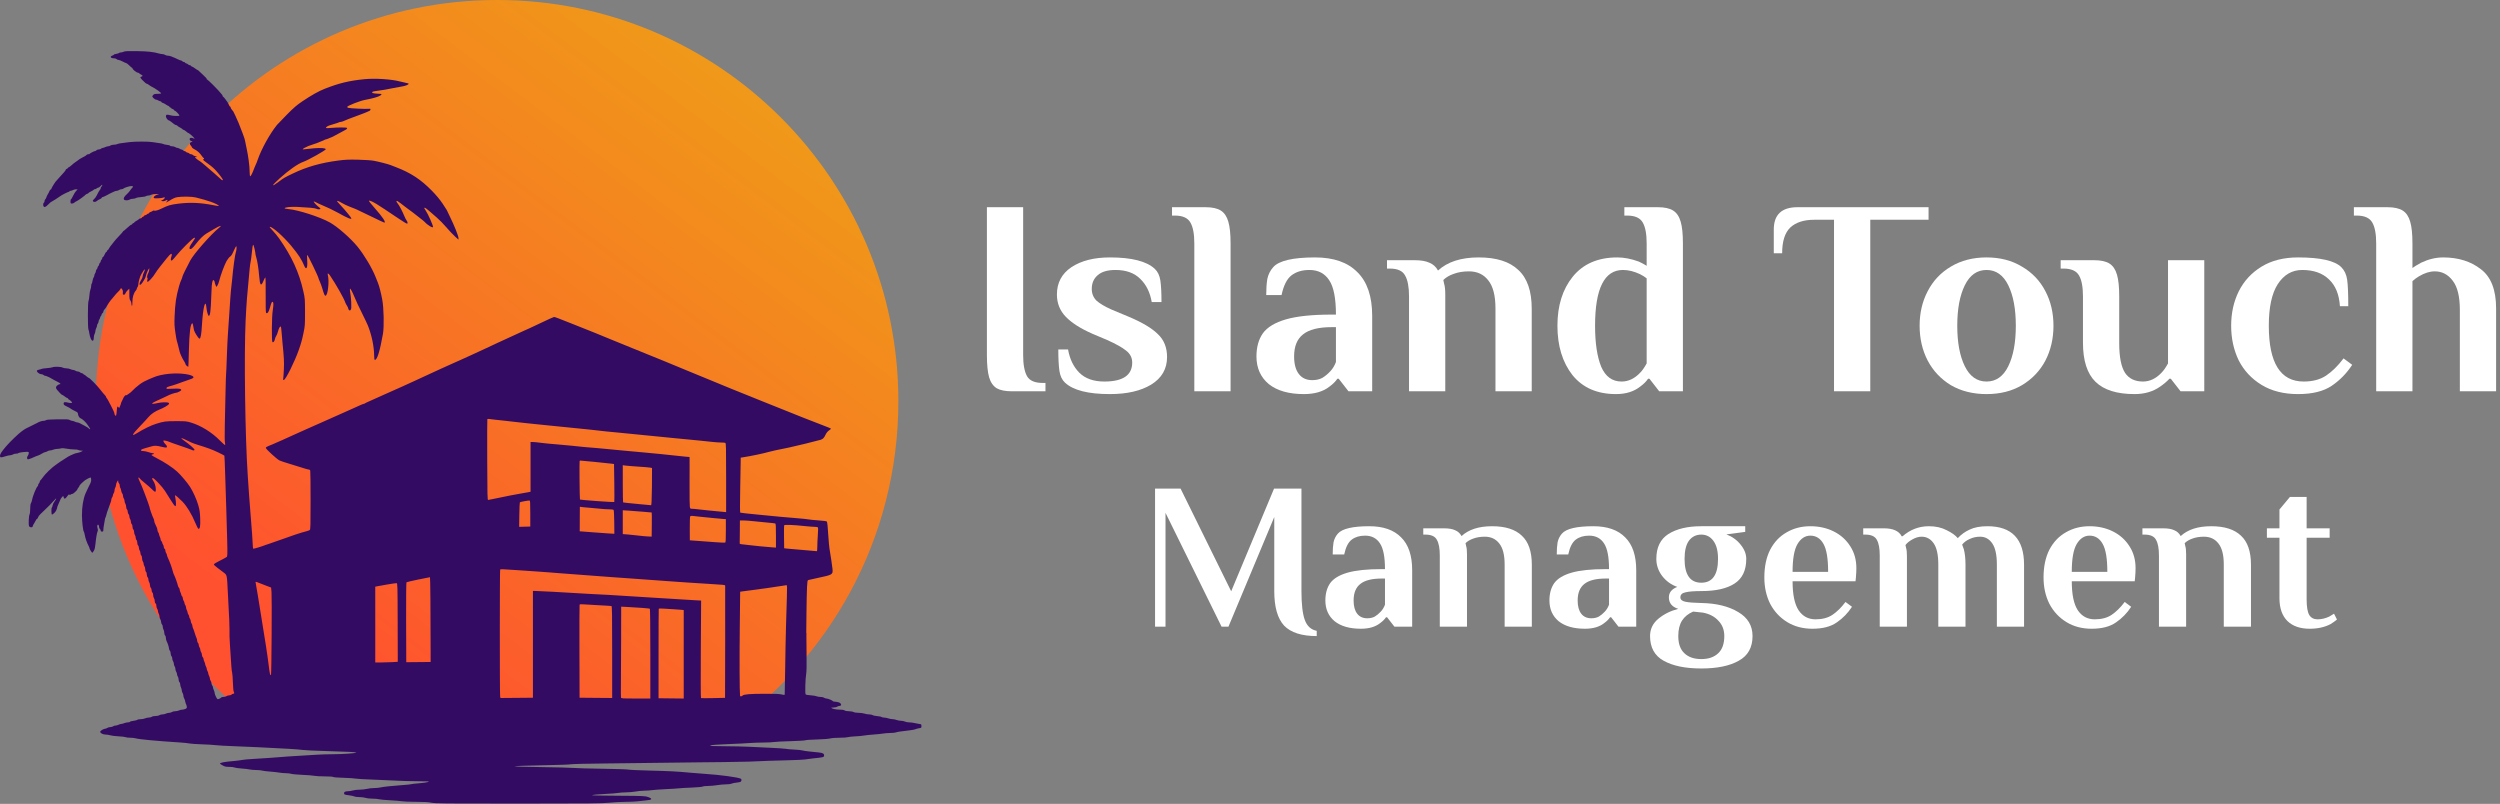 <svg width="283" height="91" viewBox="0 0 283 91" fill="none" xmlns="http://www.w3.org/2000/svg">
<rect x="0" y="0" width="283" height="91" fill="#808080" stroke="none"/>
<g clip-path="url(#clip0_334_1413)">
<path d="M56.276 0C81.36 0 101.695 20.335 101.695 45.42C101.695 60.954 93.897 74.667 82.001 82.856H30.551C18.655 74.667 10.856 60.954 10.856 45.42C10.856 20.335 31.191 4.68235e-06 56.276 0Z" fill="url(#paint0_linear_334_1413)"/>
<path fill-rule="evenodd" clip-rule="evenodd" d="M14.01 5.853C13.911 5.899 13.757 5.938 13.668 5.939C13.579 5.941 13.491 5.968 13.472 5.999C13.453 6.03 13.316 6.073 13.168 6.095C13.021 6.118 12.9 6.157 12.9 6.183C12.9 6.209 12.819 6.259 12.72 6.293C12.39 6.408 12.52 6.602 12.927 6.602C13.036 6.602 13.159 6.643 13.2 6.692C13.241 6.742 13.335 6.782 13.409 6.782C13.482 6.782 13.694 6.863 13.88 6.962C14.066 7.061 14.252 7.143 14.293 7.144C14.335 7.145 14.491 7.266 14.639 7.414C14.787 7.561 14.929 7.682 14.954 7.682C14.979 7.682 14.999 7.708 14.999 7.741C14.999 7.85 15.448 8.219 15.582 8.22C15.654 8.221 15.735 8.256 15.761 8.298C15.788 8.34 15.884 8.407 15.975 8.447C16.169 8.532 16.186 8.619 16.02 8.672C15.796 8.743 15.84 8.815 16.446 9.377C16.509 9.434 16.588 9.482 16.623 9.482C16.659 9.482 16.774 9.547 16.879 9.627C16.984 9.708 17.137 9.803 17.22 9.84C17.552 9.988 18.239 10.478 18.239 10.566C18.239 10.597 18.071 10.622 17.864 10.622C17.475 10.623 17.425 10.64 17.285 10.819C17.211 10.914 17.221 10.946 17.372 11.104C17.465 11.201 17.599 11.281 17.669 11.281C17.739 11.281 17.849 11.321 17.913 11.369C17.977 11.418 18.078 11.458 18.136 11.459C18.195 11.46 18.259 11.502 18.278 11.551C18.297 11.601 18.353 11.641 18.402 11.641C18.452 11.641 18.612 11.722 18.759 11.821C18.905 11.92 19.052 12.001 19.084 12.001C19.117 12.001 19.159 12.042 19.178 12.091C19.197 12.141 19.25 12.181 19.296 12.181C19.342 12.181 19.379 12.208 19.379 12.24C19.379 12.272 19.445 12.315 19.525 12.335C19.605 12.356 19.685 12.41 19.703 12.457C19.721 12.503 19.764 12.541 19.798 12.541C19.886 12.541 20.344 13.025 20.309 13.082C20.259 13.162 19.543 13.135 19.242 13.04C18.892 12.93 18.779 12.966 18.78 13.184C18.781 13.332 18.996 13.621 19.105 13.621C19.155 13.621 19.481 13.852 19.677 14.026C19.76 14.1 19.874 14.161 19.931 14.161C19.987 14.161 20.055 14.195 20.081 14.236C20.108 14.277 20.237 14.365 20.369 14.43C20.501 14.496 20.631 14.584 20.657 14.625C20.684 14.667 20.743 14.701 20.789 14.701C20.834 14.701 20.961 14.782 21.069 14.881C21.177 14.98 21.297 15.061 21.334 15.061C21.412 15.061 22.019 15.61 22.019 15.679C22.019 15.704 21.967 15.697 21.903 15.663C21.84 15.629 21.718 15.601 21.633 15.601C21.406 15.601 21.415 15.877 21.644 15.97L21.809 16.038L21.66 16.077C21.468 16.127 21.436 16.295 21.585 16.461C21.649 16.532 21.717 16.634 21.735 16.688C21.754 16.741 21.888 16.843 22.033 16.913C22.333 17.058 22.629 17.328 22.846 17.655C22.928 17.779 23.019 17.88 23.047 17.88C23.076 17.88 23.099 17.922 23.099 17.974C23.099 18.025 23.072 18.051 23.039 18.03C22.907 17.948 22.99 18.122 23.131 18.223C23.741 18.655 24.106 18.952 24.366 19.226C24.669 19.545 25.097 20.089 25.205 20.291C25.296 20.461 25.126 20.428 24.955 20.243C24.875 20.157 24.566 19.881 24.269 19.63C23.972 19.378 23.511 18.98 23.243 18.743C22.976 18.507 22.692 18.279 22.613 18.237C22.404 18.126 22.079 17.859 22.079 17.798C22.079 17.77 22.133 17.761 22.199 17.778C22.265 17.795 22.306 17.787 22.289 17.759C22.272 17.732 22.179 17.692 22.083 17.671C21.986 17.65 21.875 17.594 21.836 17.547C21.797 17.499 21.704 17.46 21.629 17.46C21.555 17.46 21.46 17.42 21.419 17.37C21.378 17.321 21.297 17.28 21.239 17.28C21.181 17.28 21.101 17.24 21.059 17.191C21.018 17.141 20.934 17.101 20.872 17.101C20.81 17.101 20.759 17.074 20.759 17.042C20.759 17.009 20.685 16.965 20.594 16.943C20.504 16.921 20.376 16.866 20.311 16.822C20.246 16.777 20.138 16.74 20.071 16.739C20.004 16.738 19.897 16.697 19.833 16.649C19.769 16.6 19.616 16.561 19.493 16.561C19.37 16.561 19.259 16.53 19.247 16.493C19.234 16.456 19.077 16.412 18.897 16.395C18.717 16.379 18.535 16.338 18.494 16.305C18.452 16.272 18.222 16.222 17.984 16.194C17.745 16.166 17.415 16.117 17.25 16.085C16.869 16.012 15.29 16.01 14.7 16.082C13.592 16.216 13.395 16.248 13.275 16.312C13.205 16.35 13.029 16.381 12.885 16.381C12.741 16.381 12.57 16.42 12.506 16.469C12.442 16.517 12.322 16.558 12.24 16.559C12.157 16.56 12.012 16.602 11.918 16.651C11.823 16.7 11.697 16.741 11.637 16.741C11.577 16.741 11.488 16.781 11.438 16.831C11.389 16.88 11.269 16.921 11.171 16.921C11.074 16.921 10.961 16.961 10.92 17.011C10.879 17.06 10.809 17.101 10.764 17.101C10.664 17.101 10.177 17.348 10.15 17.413C10.139 17.439 10.066 17.46 9.988 17.46C9.91 17.46 9.824 17.495 9.798 17.537C9.771 17.579 9.682 17.646 9.6 17.685C9.317 17.822 8.919 18.056 8.885 18.107C8.865 18.134 8.742 18.222 8.61 18.302C8.478 18.382 8.263 18.549 8.133 18.673C8.003 18.798 7.848 18.915 7.788 18.934C7.728 18.953 7.68 18.992 7.68 19.02C7.68 19.049 7.626 19.089 7.56 19.11C7.494 19.131 7.44 19.183 7.44 19.226C7.44 19.293 7.259 19.506 6.51 20.321C6.411 20.428 6.302 20.551 6.268 20.593C6.143 20.748 5.82 21.303 5.82 21.363C5.82 21.396 5.78 21.439 5.732 21.457C5.684 21.476 5.626 21.549 5.603 21.62C5.581 21.692 5.5 21.849 5.423 21.97C5.347 22.091 5.267 22.258 5.246 22.342C5.225 22.426 5.17 22.526 5.124 22.565C5.078 22.603 5.04 22.696 5.04 22.772C5.04 22.848 5.015 22.919 4.984 22.93C4.882 22.966 4.852 23.246 4.937 23.362C5.04 23.504 5.185 23.437 5.517 23.095C5.643 22.966 5.765 22.86 5.788 22.86C5.83 22.86 6.692 22.314 6.815 22.209C6.945 22.098 7.685 21.72 7.771 21.72C7.82 21.72 7.86 21.693 7.86 21.66C7.86 21.627 7.915 21.6 7.983 21.6C8.05 21.6 8.187 21.558 8.287 21.506C8.386 21.455 8.54 21.421 8.629 21.431L8.79 21.45L8.626 21.606C8.536 21.691 8.378 21.941 8.275 22.161C8.172 22.38 8.064 22.56 8.034 22.56C8.004 22.56 7.98 22.668 7.98 22.8C7.98 23.024 7.991 23.04 8.152 23.04C8.247 23.04 8.36 22.998 8.403 22.946C8.445 22.895 8.573 22.814 8.686 22.767C8.858 22.695 9.623 22.139 9.72 22.014C9.736 21.993 9.81 21.957 9.885 21.934C9.959 21.911 10.02 21.871 10.02 21.846C10.02 21.821 10.155 21.737 10.32 21.66C10.485 21.583 10.62 21.497 10.62 21.47C10.62 21.442 10.672 21.42 10.735 21.42C10.799 21.42 10.892 21.379 10.941 21.33C10.991 21.28 11.075 21.24 11.129 21.24C11.182 21.24 11.306 21.153 11.403 21.047C11.524 20.914 11.58 20.883 11.58 20.949C11.58 21.002 11.539 21.079 11.49 21.12C11.44 21.161 11.4 21.24 11.4 21.295C11.4 21.351 11.37 21.426 11.333 21.463C11.25 21.546 11.149 21.72 10.953 22.119C10.87 22.289 10.729 22.481 10.641 22.546C10.534 22.623 10.493 22.695 10.518 22.761C10.561 22.873 10.802 22.893 10.903 22.793C10.977 22.718 11.181 22.596 11.385 22.504C11.459 22.47 11.52 22.415 11.52 22.381C11.52 22.347 11.548 22.32 11.583 22.32C11.618 22.32 11.759 22.265 11.898 22.199C12.137 22.084 12.223 22.038 12.465 21.899C12.522 21.866 12.61 21.824 12.66 21.806C12.709 21.788 12.826 21.735 12.919 21.687C13.013 21.639 13.149 21.6 13.223 21.6C13.296 21.6 13.409 21.56 13.473 21.512C13.537 21.463 13.658 21.423 13.743 21.422C13.827 21.421 13.926 21.389 13.963 21.352C14.065 21.25 14.643 21.064 14.864 21.062C15.086 21.06 15.111 21.127 14.946 21.283C14.884 21.342 14.783 21.472 14.722 21.573C14.66 21.674 14.492 21.862 14.348 21.991C14.049 22.26 13.942 22.473 14.046 22.597C14.136 22.706 14.526 22.703 14.673 22.592C14.737 22.543 14.898 22.503 15.031 22.502C15.164 22.501 15.326 22.463 15.391 22.418C15.456 22.373 15.72 22.323 15.978 22.307C16.235 22.291 16.477 22.246 16.515 22.209C16.552 22.171 16.666 22.14 16.767 22.139C16.867 22.139 17.027 22.099 17.121 22.049C17.228 21.994 17.444 21.962 17.691 21.966C18.071 21.971 18.079 21.974 17.852 22.027C17.464 22.118 17.228 22.43 17.535 22.447C17.836 22.464 18.334 22.424 18.471 22.372C18.551 22.341 18.627 22.327 18.639 22.34C18.698 22.398 18.573 22.558 18.403 22.64L18.215 22.731L18.37 22.77C18.466 22.794 18.597 22.773 18.71 22.715C18.936 22.598 18.959 22.597 18.959 22.708C18.959 22.757 18.789 22.883 18.789 22.883C18.789 22.883 18.743 22.989 19.091 22.771C19.581 22.465 19.802 22.363 20.076 22.318C20.629 22.228 21.75 22.247 22.165 22.353C23.043 22.579 23.283 22.648 23.835 22.835C24.364 23.014 24.825 23.254 24.762 23.317C24.748 23.331 24.47 23.289 24.143 23.225C22.683 22.939 21.485 22.889 20.159 23.06C19.256 23.177 19.054 23.237 18.233 23.633C17.522 23.976 17.39 23.82 17.39 23.82C17.39 23.82 17.094 24 17.037 24C16.979 24 16.917 24.04 16.898 24.09C16.879 24.139 16.825 24.18 16.779 24.18C16.732 24.18 16.661 24.22 16.619 24.269C16.578 24.319 16.497 24.359 16.439 24.359C16.38 24.359 16.317 24.4 16.298 24.449C16.279 24.499 16.225 24.539 16.178 24.539C16.131 24.539 16.077 24.58 16.058 24.629C16.039 24.679 15.97 24.719 15.904 24.719C15.839 24.719 15.764 24.753 15.738 24.795C15.711 24.837 15.585 24.924 15.458 24.99C15.331 25.056 15.213 25.143 15.197 25.184C15.18 25.226 15.132 25.259 15.089 25.259C15.047 25.259 14.997 25.3 14.978 25.349C14.959 25.399 14.907 25.439 14.862 25.439C14.818 25.439 14.608 25.601 14.395 25.799C14.183 25.997 13.989 26.159 13.965 26.159C13.94 26.159 13.92 26.181 13.92 26.209C13.92 26.236 13.734 26.45 13.506 26.684C13.279 26.918 13.016 27.213 12.922 27.339C12.827 27.466 12.736 27.582 12.718 27.599C12.624 27.688 12.314 28.124 12.281 28.214C12.261 28.272 12.216 28.319 12.181 28.319C12.148 28.319 12.12 28.359 12.12 28.409C12.12 28.458 12.094 28.499 12.063 28.499C12.009 28.499 11.897 28.672 11.764 28.964C11.73 29.038 11.675 29.099 11.641 29.099C11.607 29.099 11.58 29.149 11.58 29.211C11.58 29.273 11.539 29.358 11.49 29.399C11.44 29.44 11.4 29.521 11.4 29.579C11.4 29.637 11.359 29.718 11.31 29.759C11.26 29.8 11.22 29.881 11.22 29.939C11.22 29.997 11.179 30.078 11.13 30.119C11.08 30.16 11.04 30.241 11.04 30.299C11.04 30.357 10.999 30.438 10.95 30.479C10.9 30.52 10.86 30.612 10.86 30.684C10.86 30.757 10.82 30.868 10.772 30.932C10.723 30.996 10.683 31.103 10.682 31.17C10.681 31.237 10.642 31.346 10.595 31.412C10.549 31.479 10.492 31.66 10.468 31.816C10.445 31.972 10.402 32.115 10.373 32.133C10.344 32.151 10.32 32.261 10.32 32.378C10.32 32.495 10.282 32.675 10.235 32.779C10.189 32.883 10.136 33.191 10.117 33.464C10.099 33.736 10.054 34.015 10.017 34.083C9.93 34.245 9.925 37.141 10.011 37.302C10.045 37.365 10.091 37.563 10.113 37.742C10.134 37.921 10.206 38.182 10.271 38.322C10.455 38.715 10.617 38.643 10.622 38.167C10.623 38.047 10.662 37.88 10.71 37.797C10.757 37.715 10.796 37.576 10.798 37.489C10.799 37.403 10.84 37.254 10.889 37.159C10.939 37.065 10.98 36.934 10.981 36.868C10.982 36.802 11.023 36.695 11.072 36.631C11.12 36.567 11.161 36.459 11.162 36.391C11.163 36.323 11.203 36.215 11.252 36.151C11.3 36.087 11.34 35.986 11.34 35.926C11.34 35.867 11.364 35.818 11.395 35.818C11.425 35.818 11.467 35.739 11.489 35.643C11.51 35.547 11.566 35.453 11.613 35.435C11.661 35.416 11.7 35.346 11.7 35.277C11.7 35.208 11.761 35.093 11.836 35.02C11.912 34.947 12.006 34.82 12.046 34.738C12.172 34.478 12.542 33.947 12.693 33.808C12.729 33.775 12.851 33.627 12.964 33.48C13.077 33.332 13.27 33.121 13.392 33.01C13.514 32.9 13.631 32.756 13.652 32.691C13.687 32.581 13.696 32.583 13.81 32.728C13.899 32.84 13.926 32.948 13.909 33.12C13.889 33.334 13.9 33.358 14.022 33.358C14.114 33.358 14.169 33.313 14.193 33.215C14.213 33.137 14.321 32.983 14.434 32.874L14.639 32.675L14.641 33.271C14.642 33.771 14.661 33.892 14.76 34.018C14.828 34.105 14.877 34.263 14.878 34.393C14.879 34.517 14.906 34.618 14.938 34.618C14.972 34.618 14.994 34.419 14.99 34.152C14.984 33.66 15.133 33.17 15.369 32.904C15.43 32.836 15.48 32.742 15.482 32.694C15.482 32.647 15.523 32.556 15.571 32.492C15.62 32.428 15.659 32.292 15.659 32.191C15.659 31.918 15.87 31.208 16.004 31.026C16.068 30.94 16.167 30.78 16.223 30.672C16.279 30.563 16.35 30.491 16.381 30.51C16.414 30.53 16.374 30.673 16.289 30.839C16.207 31 16.145 31.195 16.151 31.27C16.157 31.346 16.093 31.516 16.009 31.648C15.826 31.937 15.758 32.135 15.812 32.222C15.838 32.264 15.893 32.249 15.971 32.178C16.119 32.044 16.5 31.403 16.5 31.288C16.5 31.155 16.73 30.574 16.833 30.445C16.921 30.336 16.924 30.344 16.889 30.569C16.868 30.701 16.817 30.863 16.775 30.928C16.671 31.093 16.611 31.426 16.682 31.449C16.718 31.461 16.719 31.54 16.684 31.663C16.646 31.796 16.649 31.87 16.695 31.898C16.783 31.953 17.337 31.351 17.569 30.948C17.671 30.773 17.93 30.413 18.146 30.149C18.361 29.885 18.688 29.475 18.872 29.239C19.335 28.644 19.558 28.57 19.395 29.067C19.297 29.364 19.326 29.536 19.464 29.483C19.513 29.464 19.746 29.207 19.981 28.912C20.449 28.326 21.778 26.995 21.963 26.926C22.142 26.86 22.105 26.971 21.812 27.382C21.503 27.815 21.389 28.073 21.471 28.155C21.586 28.27 21.79 28.117 22.143 27.654C22.588 27.069 23.041 26.623 23.399 26.416C23.548 26.33 23.936 26.101 24.262 25.907C24.92 25.515 25.217 25.454 24.783 25.8C23.894 26.508 21.946 28.722 21.539 29.487C21.271 29.989 21.181 30.164 20.914 30.708C20.763 31.015 20.639 31.303 20.639 31.348C20.639 31.392 20.602 31.505 20.556 31.599C20.468 31.779 20.362 32.072 20.278 32.368C19.932 33.595 19.823 34.331 19.763 35.848C19.731 36.66 19.745 36.941 19.855 37.672C19.926 38.148 20 38.562 20.019 38.592C20.037 38.623 20.088 38.8 20.131 38.987C20.322 39.808 20.363 39.947 20.52 40.295C20.611 40.497 20.756 40.767 20.842 40.894C20.929 41.021 20.999 41.169 20.999 41.224C20.999 41.305 21.23 41.517 21.318 41.517C21.33 41.517 21.358 40.727 21.38 39.762C21.428 37.633 21.558 36.598 21.778 36.598C21.808 36.598 21.848 36.726 21.868 36.883C21.888 37.039 21.93 37.262 21.962 37.378C22.038 37.655 22.48 38.337 22.584 38.337C22.714 38.337 22.799 37.864 22.861 36.788C22.977 34.785 23.268 33.688 23.373 34.861C23.41 35.269 23.555 35.758 23.64 35.758C23.785 35.758 23.864 35.148 23.909 33.688C23.946 32.482 23.984 32.025 24.066 31.811C24.112 31.691 24.137 31.678 24.21 31.739C24.259 31.78 24.299 31.86 24.299 31.918C24.299 31.976 24.342 32.127 24.395 32.253L24.491 32.482L24.603 32.335C24.664 32.254 24.755 32.026 24.803 31.828C24.97 31.154 25.419 29.946 25.654 29.541C25.784 29.319 25.963 29.095 26.053 29.043C26.168 28.977 26.283 28.795 26.443 28.425C26.567 28.138 26.699 27.89 26.736 27.875C26.813 27.845 26.785 28.313 26.695 28.559C26.599 28.82 26.376 30.47 26.277 31.648C26.244 32.044 26.202 32.422 26.186 32.488C26.15 32.625 26.004 34.588 25.92 36.058C25.889 36.602 25.835 37.385 25.801 37.797C25.767 38.21 25.712 39.381 25.678 40.399C25.645 41.418 25.608 42.268 25.596 42.289C25.584 42.31 25.553 43.258 25.529 44.396C25.504 45.535 25.467 47.236 25.447 48.176C25.425 49.162 25.433 49.981 25.465 50.11C25.495 50.234 25.502 50.353 25.48 50.375C25.457 50.398 25.201 50.175 24.91 49.881C23.976 48.935 22.779 48.19 21.629 47.838C21.118 47.681 21.027 47.673 19.919 47.674C18.727 47.675 18.569 47.696 17.669 47.975C17.07 48.161 16.295 48.541 15.431 49.074C14.818 49.452 14.963 49.169 15.864 48.235C16.23 47.855 16.655 47.394 16.809 47.21C17.093 46.872 17.569 46.547 18.059 46.358C18.476 46.197 19.033 45.878 19.105 45.76C19.154 45.678 19.148 45.639 19.079 45.596C18.945 45.51 18.259 45.526 17.849 45.625C17.448 45.722 17.219 45.739 17.22 45.672C17.22 45.615 17.689 45.375 18.359 45.087C18.64 44.967 18.927 44.831 18.998 44.785C19.152 44.686 19.816 44.457 19.95 44.457C20.081 44.457 20.519 44.226 20.519 44.157C20.519 44.006 20.244 43.962 19.549 44.002C18.924 44.039 18.839 44.033 18.839 43.949C18.839 43.842 18.942 43.795 19.499 43.642C19.714 43.584 20.186 43.421 20.549 43.282C20.912 43.142 21.365 42.982 21.554 42.927C22.174 42.745 21.95 42.498 21.029 42.351C19.875 42.165 18.26 42.327 17.369 42.718C17.303 42.747 17.053 42.852 16.813 42.952C16.094 43.25 15.562 43.635 14.799 44.409C14.579 44.596 14.31 44.746 14.31 44.746H14.19L14.1 44.837L13.98 45.016C13.98 45.016 13.909 45.196 13.8 45.401C13.734 45.524 13.68 45.659 13.68 45.701C13.68 45.743 13.655 45.825 13.624 45.882C13.593 45.939 13.552 46.038 13.532 46.101C13.497 46.213 13.495 46.213 13.413 46.101C13.294 45.938 13.253 46.013 13.221 46.446C13.177 47.033 13.151 47.12 13.047 47.034C12.999 46.994 12.96 46.908 12.96 46.843C12.96 46.778 12.921 46.653 12.874 46.566C12.827 46.478 12.774 46.366 12.755 46.316C12.736 46.267 12.696 46.186 12.666 46.136C12.637 46.087 12.512 45.846 12.389 45.6C12.267 45.355 12.129 45.117 12.083 45.072C12.037 45.026 12 44.96 12 44.926C12 44.869 11.948 44.803 11.636 44.462C11.585 44.406 11.441 44.226 11.318 44.063C11.022 43.674 10.141 42.777 10.054 42.777C10.017 42.777 9.898 42.696 9.789 42.597C9.681 42.498 9.57 42.417 9.543 42.417C9.516 42.417 9.461 42.376 9.42 42.327C9.379 42.278 9.298 42.237 9.24 42.237C9.182 42.237 9.101 42.196 9.06 42.147C9.019 42.097 8.912 42.057 8.824 42.057C8.735 42.057 8.61 42.017 8.546 41.969C8.482 41.92 8.362 41.88 8.28 41.879C8.197 41.877 8.052 41.836 7.958 41.786C7.863 41.737 7.661 41.696 7.508 41.695C7.355 41.694 7.162 41.654 7.08 41.607C6.905 41.507 6.11 41.486 5.941 41.576C5.88 41.609 5.592 41.653 5.3 41.674C5.009 41.696 4.743 41.733 4.71 41.757C4.677 41.781 4.551 41.819 4.431 41.841C4.31 41.862 4.197 41.917 4.18 41.962C4.13 42.093 4.451 42.357 4.661 42.357C4.762 42.357 4.879 42.398 4.92 42.447C4.961 42.496 5.042 42.537 5.1 42.537C5.219 42.537 5.643 42.726 5.91 42.899C6.009 42.963 6.13 43.031 6.18 43.05C6.229 43.07 6.31 43.11 6.36 43.139C6.409 43.169 6.538 43.238 6.645 43.292C6.858 43.4 6.9 43.497 6.734 43.497C6.676 43.497 6.557 43.563 6.469 43.644C6.248 43.849 6.292 43.981 6.727 44.426C6.759 44.46 6.831 44.534 6.886 44.591C6.941 44.649 7.01 44.697 7.039 44.697C7.069 44.697 7.195 44.778 7.32 44.877C7.445 44.975 7.578 45.056 7.615 45.056C7.653 45.056 7.699 45.097 7.718 45.146C7.737 45.196 7.78 45.236 7.814 45.236C7.869 45.236 8.16 45.511 8.16 45.563C8.16 45.633 7.95 45.638 7.7 45.574C7.322 45.477 7.2 45.507 7.2 45.693C7.2 45.816 7.264 45.872 7.57 46.016C7.773 46.112 7.955 46.213 7.975 46.239C8.005 46.28 8.168 46.371 8.704 46.645C8.768 46.678 8.82 46.753 8.82 46.812C8.82 47.038 8.986 47.32 9.142 47.358C9.296 47.398 9.786 47.864 9.919 48.1C9.958 48.169 10.052 48.309 10.129 48.41C10.279 48.611 10.212 48.666 10.037 48.486C9.978 48.425 9.808 48.316 9.66 48.242C9.511 48.169 9.282 48.044 9.15 47.965C9.018 47.886 8.842 47.819 8.76 47.817C8.677 47.814 8.542 47.773 8.46 47.726C8.377 47.679 8.248 47.639 8.173 47.638C8.097 47.637 7.971 47.593 7.891 47.542C7.769 47.462 7.558 47.45 6.516 47.467C5.634 47.481 5.264 47.507 5.211 47.561C5.17 47.602 5.044 47.636 4.932 47.636C4.745 47.636 4.423 47.744 4.2 47.882C4.15 47.912 4.069 47.952 4.02 47.971C3.934 48.004 3.227 48.354 2.891 48.53C2.802 48.577 2.716 48.631 2.7 48.652C2.683 48.672 2.589 48.74 2.49 48.802C2.177 49.001 1.077 50.058 0.646 50.576C0.156 51.164 0 51.409 0 51.592C0 51.816 0.074 51.824 0.6 51.655C0.807 51.589 1.06 51.535 1.163 51.534C1.266 51.532 1.402 51.492 1.466 51.444C1.53 51.395 1.684 51.356 1.808 51.356C1.932 51.356 2.047 51.332 2.065 51.303C2.104 51.241 2.56 51.165 2.97 51.154C3.269 51.145 3.27 51.146 3.25 51.326C3.24 51.425 3.192 51.548 3.145 51.6C3.037 51.72 3.035 51.949 3.141 51.991C3.186 52.007 3.382 51.951 3.576 51.865C3.771 51.779 3.984 51.685 4.05 51.656C4.116 51.627 4.236 51.584 4.317 51.562C4.397 51.539 4.589 51.442 4.743 51.348C4.897 51.253 5.074 51.175 5.137 51.174C5.199 51.173 5.302 51.132 5.366 51.084C5.43 51.035 5.555 50.995 5.644 50.995C5.733 50.995 5.902 50.955 6.021 50.905C6.139 50.856 6.338 50.816 6.463 50.816C6.588 50.816 6.779 50.79 6.888 50.759C7.025 50.72 7.223 50.728 7.538 50.789C7.787 50.837 8.172 50.876 8.393 50.876C8.615 50.876 8.821 50.901 8.853 50.931C8.884 50.962 9.018 50.996 9.15 51.007L9.39 51.025L9.208 51.125C9.107 51.18 8.919 51.243 8.788 51.265C8.657 51.286 8.496 51.328 8.43 51.356C8.364 51.386 8.175 51.468 8.01 51.539C7.845 51.61 7.615 51.74 7.5 51.827C7.384 51.914 7.195 52.036 7.08 52.098C6.964 52.16 6.856 52.228 6.84 52.251C6.823 52.273 6.609 52.423 6.365 52.585C5.883 52.902 5.113 53.643 4.828 54.064C4.73 54.207 4.616 54.347 4.575 54.373C4.534 54.399 4.5 54.471 4.5 54.531C4.5 54.591 4.459 54.674 4.41 54.715C4.36 54.756 4.32 54.839 4.32 54.899C4.32 54.959 4.295 55.023 4.264 55.043C4.119 55.132 3.682 56.207 3.616 56.635C3.599 56.75 3.547 56.898 3.502 56.963C3.449 57.04 3.42 57.256 3.42 57.582C3.42 57.857 3.389 58.14 3.351 58.212C3.251 58.399 3.209 59.404 3.294 59.564C3.375 59.715 3.648 59.743 3.692 59.605C3.743 59.442 3.78 59.367 3.9 59.184C3.965 59.085 4.045 58.944 4.077 58.869C4.11 58.795 4.161 58.734 4.191 58.734C4.221 58.734 4.262 58.687 4.281 58.63C4.342 58.447 4.461 58.296 4.765 58.017C5.275 57.545 5.962 56.853 6.165 56.606C6.272 56.475 6.36 56.403 6.36 56.447C6.36 56.491 6.277 56.632 6.176 56.759C6.075 56.886 5.977 57.087 5.958 57.204C5.939 57.322 5.9 57.432 5.872 57.45C5.794 57.498 5.807 58.255 5.885 58.255C5.921 58.255 6.043 58.167 6.157 58.06C6.331 57.896 6.448 57.647 6.504 57.325C6.51 57.292 6.588 57.111 6.677 56.923C6.767 56.736 6.84 56.566 6.84 56.546C6.84 56.485 7.099 56.155 7.147 56.155C7.171 56.155 7.2 56.215 7.211 56.289C7.244 56.522 7.412 56.48 7.603 56.191C7.738 55.988 7.799 55.938 7.851 55.99C7.903 56.042 7.938 56.041 7.992 55.987C8.031 55.947 8.114 55.915 8.176 55.915C8.289 55.915 8.76 55.488 8.76 55.386C8.76 55.357 8.814 55.271 8.88 55.195C8.946 55.119 9 55.024 9 54.983C9 54.923 9.359 54.569 9.638 54.355C9.774 54.251 10.169 54.055 10.244 54.055C10.293 54.055 10.32 54.143 10.32 54.301C10.32 54.517 10.279 54.634 10.074 55.015C10.009 55.135 9.791 55.6 9.695 55.825C9.42 56.463 9.271 57.361 9.276 58.345C9.28 59.062 9.403 60.116 9.489 60.176C9.514 60.194 9.559 60.355 9.591 60.536C9.661 60.944 9.818 61.39 10.059 61.863C10.103 61.951 10.14 62.05 10.14 62.084C10.14 62.163 10.397 62.568 10.449 62.571C10.47 62.573 10.548 62.473 10.622 62.349C10.719 62.187 10.77 61.972 10.805 61.584C10.863 60.941 10.97 60.314 11.053 60.136C11.094 60.047 11.092 59.941 11.045 59.8C10.978 59.597 11.005 59.394 11.1 59.394C11.158 59.394 11.22 59.548 11.22 59.692C11.22 59.751 11.26 59.833 11.31 59.874C11.359 59.915 11.4 59.999 11.4 60.061C11.4 60.142 11.443 60.174 11.55 60.174C11.682 60.174 11.7 60.149 11.702 59.949C11.704 59.826 11.731 59.603 11.763 59.454C11.796 59.306 11.837 59.063 11.856 58.914C11.875 58.766 11.912 58.617 11.938 58.585C11.964 58.551 12.013 58.403 12.047 58.255C12.081 58.106 12.167 57.836 12.239 57.654C12.311 57.473 12.384 57.271 12.401 57.205C12.418 57.139 12.469 57 12.516 56.896C12.562 56.792 12.601 56.643 12.601 56.566C12.603 56.488 12.643 56.372 12.691 56.308C12.74 56.244 12.78 56.136 12.781 56.069C12.783 56 12.823 55.892 12.871 55.828C12.92 55.764 12.961 55.629 12.962 55.528C12.963 55.428 13.002 55.277 13.05 55.195C13.097 55.113 13.136 54.972 13.137 54.882C13.139 54.791 13.194 54.63 13.259 54.521C13.379 54.326 13.379 54.326 13.379 54.483C13.38 54.569 13.42 54.674 13.47 54.715C13.519 54.756 13.56 54.879 13.56 54.989C13.56 55.098 13.585 55.204 13.616 55.223C13.647 55.242 13.691 55.378 13.713 55.525C13.735 55.671 13.79 55.822 13.836 55.86C13.882 55.898 13.92 56.014 13.921 56.117C13.922 56.221 13.963 56.357 14.011 56.421C14.06 56.485 14.1 56.62 14.101 56.721C14.102 56.822 14.143 56.957 14.191 57.021C14.24 57.085 14.28 57.237 14.28 57.359C14.28 57.482 14.319 57.613 14.37 57.654C14.419 57.696 14.46 57.817 14.46 57.925C14.46 58.032 14.5 58.153 14.55 58.195C14.599 58.236 14.64 58.353 14.642 58.457C14.643 58.56 14.683 58.697 14.732 58.761C14.78 58.825 14.82 58.963 14.82 59.069C14.82 59.174 14.86 59.293 14.91 59.334C14.96 59.376 14.999 59.507 14.999 59.634C14.999 59.761 15.039 59.892 15.089 59.934C15.139 59.975 15.18 60.107 15.181 60.227C15.182 60.346 15.223 60.497 15.271 60.561C15.32 60.625 15.36 60.763 15.36 60.868C15.36 60.974 15.4 61.093 15.45 61.134C15.5 61.176 15.54 61.307 15.54 61.434C15.54 61.561 15.579 61.692 15.63 61.734C15.679 61.775 15.72 61.895 15.72 62C15.72 62.105 15.759 62.244 15.808 62.308C15.856 62.372 15.897 62.508 15.898 62.612C15.899 62.715 15.94 62.833 15.989 62.874C16.042 62.917 16.08 63.051 16.081 63.196C16.082 63.333 16.123 63.496 16.171 63.56C16.22 63.624 16.26 63.746 16.261 63.83C16.262 63.914 16.303 64.036 16.351 64.1C16.4 64.164 16.439 64.316 16.439 64.438C16.439 64.561 16.479 64.692 16.529 64.734C16.58 64.776 16.619 64.907 16.619 65.033C16.619 65.16 16.659 65.291 16.709 65.334C16.759 65.374 16.799 65.494 16.799 65.599C16.799 65.705 16.839 65.843 16.888 65.907C16.936 65.971 16.977 66.121 16.977 66.241C16.979 66.361 17.02 66.492 17.07 66.533C17.119 66.575 17.16 66.696 17.16 66.803C17.16 66.911 17.2 67.032 17.25 67.073C17.3 67.115 17.34 67.246 17.34 67.369C17.34 67.491 17.379 67.642 17.427 67.707C17.476 67.77 17.517 67.925 17.518 68.05C17.519 68.195 17.552 68.289 17.61 68.311C17.667 68.334 17.7 68.426 17.7 68.568C17.7 68.69 17.739 68.843 17.788 68.907C17.836 68.971 17.878 69.09 17.88 69.173C17.882 69.255 17.922 69.391 17.97 69.473C18.017 69.556 18.056 69.706 18.057 69.806C18.058 69.907 18.099 70.042 18.148 70.106C18.196 70.17 18.236 70.307 18.238 70.41C18.239 70.514 18.28 70.632 18.329 70.673C18.379 70.714 18.42 70.832 18.422 70.935C18.423 71.038 18.462 71.19 18.509 71.273C18.557 71.355 18.596 71.52 18.597 71.64C18.599 71.76 18.64 71.891 18.689 71.933C18.739 71.974 18.779 72.101 18.779 72.216C18.779 72.33 18.816 72.496 18.861 72.583C18.994 72.842 19.094 73.147 19.124 73.385C19.139 73.508 19.189 73.639 19.235 73.677C19.282 73.716 19.319 73.848 19.319 73.972C19.319 74.099 19.359 74.23 19.409 74.272C19.459 74.313 19.499 74.433 19.499 74.538C19.499 74.643 19.539 74.781 19.587 74.845C19.636 74.909 19.677 75.043 19.679 75.142C19.681 75.241 19.723 75.374 19.771 75.438C19.82 75.502 19.859 75.639 19.859 75.742C19.859 75.845 19.899 75.982 19.948 76.046C19.996 76.11 20.037 76.231 20.038 76.316C20.038 76.4 20.079 76.521 20.128 76.585C20.176 76.649 20.216 76.8 20.218 76.919C20.219 77.039 20.26 77.171 20.309 77.212C20.359 77.253 20.399 77.371 20.4 77.474C20.4 77.577 20.441 77.739 20.49 77.834C20.539 77.928 20.579 78.078 20.579 78.167C20.579 78.256 20.619 78.381 20.667 78.445C20.716 78.509 20.756 78.643 20.757 78.743C20.759 78.843 20.796 78.978 20.841 79.043C20.886 79.108 20.942 79.269 20.966 79.401C20.99 79.534 21.031 79.668 21.056 79.702C21.082 79.734 21.119 79.849 21.139 79.956C21.172 80.127 21.155 80.161 21.001 80.241C20.904 80.291 20.736 80.332 20.627 80.332C20.518 80.332 20.352 80.372 20.258 80.422C20.163 80.471 19.972 80.511 19.834 80.511C19.696 80.511 19.53 80.551 19.466 80.599C19.402 80.648 19.255 80.689 19.139 80.692C19.024 80.694 18.862 80.734 18.779 80.781C18.697 80.829 18.521 80.869 18.39 80.871C18.257 80.873 18.097 80.915 18.033 80.963C17.966 81.014 17.787 81.051 17.61 81.051C17.432 81.051 17.253 81.088 17.186 81.139C17.122 81.188 16.962 81.228 16.829 81.23C16.698 81.231 16.512 81.272 16.418 81.322C16.323 81.371 16.106 81.411 15.935 81.411C15.764 81.411 15.592 81.443 15.553 81.482C15.514 81.521 15.313 81.573 15.107 81.597C14.901 81.621 14.723 81.67 14.711 81.706C14.699 81.742 14.596 81.771 14.483 81.771C14.369 81.771 14.179 81.812 14.06 81.861C13.942 81.911 13.787 81.951 13.717 81.951C13.647 81.951 13.512 81.992 13.418 82.041C13.323 82.091 13.173 82.131 13.084 82.131C12.995 82.131 12.87 82.171 12.806 82.219C12.742 82.268 12.594 82.308 12.476 82.309C12.359 82.31 12.21 82.351 12.146 82.399C12.082 82.448 11.971 82.488 11.899 82.489C11.739 82.491 11.346 82.734 11.342 82.832C11.337 82.982 11.651 83.151 11.937 83.151C12.092 83.151 12.338 83.189 12.484 83.236C12.63 83.283 13.051 83.335 13.42 83.352C13.789 83.368 14.145 83.411 14.211 83.446C14.277 83.482 14.516 83.511 14.741 83.511C14.966 83.511 15.245 83.541 15.36 83.578C15.708 83.69 17.665 83.874 20.318 84.044C20.818 84.076 21.331 84.129 21.458 84.162C21.585 84.194 22.202 84.236 22.829 84.256C23.456 84.276 24.172 84.319 24.419 84.353C24.667 84.386 25.625 84.44 26.549 84.473C28.137 84.53 29.942 84.616 32.669 84.765C33.329 84.801 34.044 84.859 34.259 84.894C34.474 84.929 35.648 84.985 36.869 85.018C39.382 85.088 40.45 85.145 40.319 85.203C40.14 85.282 38.819 85.371 37.736 85.376C37.127 85.379 36.305 85.404 35.909 85.431C35.513 85.459 34.69 85.509 34.079 85.542C33.025 85.601 32.398 85.645 30.539 85.792C30.094 85.827 29.27 85.88 28.709 85.909C28.148 85.937 27.554 85.991 27.389 86.029C27.224 86.066 26.792 86.121 26.429 86.151C25.416 86.235 24.898 86.334 24.9 86.442C24.901 86.463 25.036 86.555 25.2 86.645C25.452 86.784 25.571 86.81 25.953 86.81C26.203 86.81 26.465 86.841 26.535 86.879C26.606 86.917 26.962 86.968 27.326 86.993C27.691 87.019 28.111 87.067 28.259 87.102C28.408 87.137 28.748 87.166 29.015 87.168C29.282 87.169 29.579 87.197 29.675 87.231C29.771 87.264 30.187 87.316 30.599 87.346C31.012 87.377 31.484 87.429 31.649 87.463C31.814 87.496 32.143 87.525 32.38 87.526C32.617 87.529 32.887 87.561 32.98 87.599C33.073 87.636 33.635 87.687 34.229 87.713C34.823 87.738 35.43 87.787 35.579 87.822C35.727 87.857 36.255 87.886 36.752 87.887C37.303 87.889 37.68 87.915 37.718 87.954C37.756 87.991 38.23 88.029 38.885 88.047C39.492 88.063 40.097 88.103 40.229 88.135C40.361 88.167 41.252 88.22 42.209 88.252C43.166 88.284 44.34 88.337 44.819 88.368C45.297 88.4 46.364 88.429 47.189 88.434C48.559 88.441 48.668 88.449 48.452 88.527C48.322 88.573 47.855 88.637 47.415 88.669C46.974 88.701 46.584 88.745 46.547 88.767C46.511 88.789 46.141 88.831 45.725 88.859C44.574 88.936 43.317 89.069 43.049 89.142C42.917 89.178 42.601 89.208 42.347 89.208C42.093 89.209 41.729 89.251 41.539 89.3C41.349 89.349 40.977 89.39 40.711 89.391C40.446 89.391 40.096 89.431 39.934 89.481C39.772 89.53 39.512 89.57 39.357 89.57C39.054 89.57 38.914 89.666 38.949 89.852C38.966 89.939 39.066 89.972 39.479 90.023C39.76 90.058 40.048 90.119 40.12 90.158C40.192 90.198 40.448 90.23 40.69 90.231C40.931 90.231 41.237 90.271 41.369 90.318C41.508 90.368 41.836 90.406 42.149 90.407C42.446 90.409 42.784 90.439 42.899 90.474C43.014 90.51 43.581 90.562 44.159 90.591C44.736 90.62 45.344 90.671 45.508 90.703C45.673 90.736 46.389 90.764 47.099 90.766C48.051 90.769 48.506 90.796 48.839 90.867C49.243 90.954 50.245 90.964 58.678 90.962C66.807 90.96 68.192 90.947 68.991 90.865C69.499 90.813 70.336 90.769 70.851 90.768C71.367 90.767 71.977 90.738 72.208 90.705C72.439 90.671 72.83 90.628 73.078 90.609C73.828 90.552 73.924 90.434 73.383 90.232C73.038 90.103 72.95 90.099 70.048 90.079C68.408 90.068 67.055 90.047 67.04 90.032C66.986 89.978 67.605 89.914 68.638 89.867C69.216 89.84 69.823 89.791 69.988 89.758C70.153 89.724 70.558 89.696 70.888 89.694C71.218 89.691 71.699 89.649 71.958 89.6C72.217 89.55 72.662 89.508 72.948 89.505C73.234 89.502 73.63 89.474 73.828 89.443C74.026 89.411 74.728 89.361 75.388 89.331C76.048 89.301 76.696 89.26 76.828 89.24C76.96 89.22 77.595 89.183 78.239 89.157C78.919 89.129 79.464 89.08 79.54 89.04C79.611 89.001 79.894 88.97 80.168 88.97C80.443 88.97 80.897 88.93 81.177 88.88C81.458 88.831 81.9 88.79 82.159 88.79C82.434 88.79 82.708 88.755 82.818 88.706C82.922 88.659 83.177 88.608 83.385 88.591C83.592 88.575 83.801 88.528 83.85 88.488C83.954 88.402 83.965 88.215 83.87 88.156C83.609 87.994 81.503 87.709 79.738 87.596C79.259 87.565 78.571 87.511 78.208 87.476C76.723 87.332 75.818 87.284 73.618 87.231C72.347 87.2 71.227 87.149 71.128 87.118C71.029 87.086 69.746 87.044 68.278 87.023C66.809 87.003 65.298 86.961 64.918 86.93C64.538 86.899 62.851 86.855 61.168 86.833C59.147 86.806 58.169 86.774 58.288 86.737C58.387 86.707 59.805 86.658 61.438 86.629C63.072 86.6 64.503 86.551 64.618 86.519C64.737 86.486 66.422 86.445 68.518 86.425C72.388 86.387 77.358 86.328 78.988 86.298C79.516 86.289 80.865 86.275 81.988 86.267C83.795 86.255 85.708 86.2 86.968 86.126C87.198 86.112 88.17 86.084 89.127 86.064C90.084 86.043 90.989 86 91.137 85.97C91.285 85.939 91.677 85.887 92.007 85.854C93.196 85.736 93.265 85.719 93.285 85.545C93.311 85.323 93.159 85.227 92.703 85.179C92.485 85.156 92.01 85.107 91.647 85.071C91.284 85.034 90.906 84.977 90.807 84.944C90.708 84.911 90.317 84.871 89.937 84.855C89.558 84.839 89.112 84.8 88.947 84.767C88.782 84.735 87.959 84.68 87.118 84.644C86.276 84.609 85.21 84.559 84.748 84.532C84.286 84.506 83.084 84.479 82.077 84.473C80.509 84.463 80.273 84.45 80.427 84.382C80.549 84.329 81.191 84.281 82.407 84.235C83.397 84.198 84.478 84.143 84.807 84.115C85.137 84.086 85.842 84.06 86.374 84.057C86.906 84.054 87.473 84.026 87.634 83.996C87.795 83.965 88.629 83.922 89.487 83.9C90.344 83.878 91.097 83.833 91.158 83.8C91.219 83.767 91.8 83.727 92.448 83.71C93.152 83.691 93.764 83.645 93.966 83.595C94.165 83.545 94.614 83.511 95.057 83.511C95.471 83.511 95.883 83.483 95.975 83.448C96.065 83.414 96.452 83.371 96.834 83.354C97.215 83.337 97.648 83.297 97.797 83.265C97.946 83.233 98.432 83.182 98.877 83.15C99.323 83.119 99.822 83.067 99.987 83.035C100.152 83.004 100.508 82.977 100.779 82.974C101.05 82.973 101.333 82.944 101.409 82.91C101.541 82.852 101.91 82.797 103.017 82.668C103.297 82.635 103.578 82.579 103.641 82.543C103.704 82.508 103.879 82.461 104.031 82.439C104.298 82.401 104.307 82.393 104.307 82.19C104.307 81.984 104.302 81.981 104.007 81.942C103.842 81.921 103.599 81.874 103.467 81.839C103.335 81.803 103.088 81.773 102.919 81.773C102.749 81.772 102.533 81.731 102.439 81.682C102.344 81.632 102.142 81.592 101.989 81.591C101.837 81.591 101.615 81.551 101.496 81.501C101.378 81.452 101.175 81.411 101.046 81.411C100.917 81.411 100.697 81.371 100.557 81.321C100.417 81.272 100.203 81.231 100.081 81.231C99.96 81.231 99.831 81.201 99.794 81.165C99.758 81.128 99.543 81.084 99.318 81.066C99.092 81.049 98.854 80.998 98.789 80.953C98.723 80.908 98.545 80.871 98.391 80.871C98.238 80.871 97.998 80.831 97.857 80.781C97.717 80.732 97.419 80.691 97.197 80.691C96.953 80.691 96.722 80.655 96.619 80.602C96.525 80.552 96.285 80.511 96.087 80.51C95.867 80.508 95.682 80.474 95.611 80.42C95.532 80.36 95.345 80.331 95.04 80.33C94.631 80.329 94.206 80.241 94.098 80.132C94.076 80.11 94.19 80.091 94.352 80.089C94.516 80.089 94.699 80.048 94.763 79.999C94.828 79.951 94.941 79.911 95.015 79.911C95.325 79.911 95.257 79.6 94.924 79.501C94.797 79.462 94.61 79.431 94.509 79.431C94.407 79.431 94.308 79.405 94.288 79.373C94.231 79.281 93.718 79.072 93.545 79.07C93.458 79.069 93.335 79.028 93.271 78.979C93.205 78.93 93.026 78.891 92.862 78.891C92.701 78.891 92.51 78.859 92.438 78.818C92.366 78.778 92.069 78.729 91.778 78.71C91.412 78.686 91.232 78.649 91.193 78.589C91.12 78.475 91.167 76.821 91.258 76.3C91.307 76.022 91.32 75.261 91.301 73.828C91.274 71.862 91.287 71.687 91.287 71.687L91.269 71.632C91.269 71.632 91.302 67.404 91.357 66.401C91.387 65.848 91.414 65.692 91.488 65.664C91.539 65.644 92.028 65.535 92.574 65.421C94.25 65.07 94.298 65.041 94.238 64.406C94.206 64.059 94.021 62.811 93.896 62.094C93.864 61.913 93.812 61.335 93.779 60.812C93.704 59.624 93.654 59.126 93.6 59.039C93.574 58.997 93.215 58.948 92.692 58.913C92.217 58.881 91.692 58.828 91.527 58.796C91.362 58.763 90.687 58.695 90.027 58.644C89.367 58.594 88.584 58.527 88.287 58.495C87.99 58.464 86.872 58.355 85.802 58.254C84.731 58.152 83.829 58.052 83.797 58.032C83.76 58.009 83.757 57.042 83.792 55.291C83.821 53.803 83.845 52.41 83.846 52.196L83.848 51.807L84.147 51.76C85.044 51.622 86.468 51.322 87.057 51.148C87.239 51.095 87.576 51.014 87.807 50.97C88.983 50.742 89.684 50.587 91.137 50.234C92.011 50.022 92.808 49.818 92.907 49.782C93.173 49.684 93.281 49.572 93.45 49.214C93.55 49.004 93.685 48.834 93.838 48.728C93.967 48.639 94.074 48.549 94.075 48.529C94.076 48.509 93.733 48.364 93.312 48.207C92.404 47.868 89.554 46.742 88.077 46.138C87.5 45.902 86.757 45.605 86.427 45.477C85.281 45.033 80.651 43.144 77.787 41.952C75.723 41.092 74.784 40.708 71.818 39.508C70.647 39.034 69.418 38.533 69.088 38.395C67.976 37.93 66.756 37.437 65.218 36.83C64.377 36.499 63.49 36.149 63.249 36.053C63.007 35.956 62.771 35.878 62.724 35.878C62.677 35.878 62.019 36.175 61.261 36.538C60.503 36.901 59.871 37.198 59.857 37.198C59.842 37.198 59.605 37.302 59.329 37.431C58.823 37.666 56.781 38.605 56.279 38.833C56.13 38.901 55.536 39.179 54.958 39.451C54.381 39.723 53.625 40.072 53.278 40.227C52.932 40.382 52.473 40.59 52.258 40.689C52.044 40.789 51.542 41.014 51.142 41.189C50.742 41.364 50.175 41.62 49.882 41.757C49.589 41.895 49.078 42.13 48.748 42.279C48.419 42.429 47.575 42.818 46.874 43.144C46.173 43.47 45.588 43.737 45.574 43.737C45.551 43.737 43.931 44.46 43.289 44.757C42.53 45.107 42.048 45.324 41.729 45.457C41.531 45.54 41.343 45.632 41.312 45.662C41.28 45.692 41.22 45.716 41.177 45.716C41.134 45.716 40.93 45.795 40.724 45.892C40.518 45.989 39.741 46.337 38.999 46.666C38.256 46.995 37.109 47.506 36.449 47.801C35.789 48.095 34.952 48.467 34.589 48.626C34.226 48.785 33.74 49.003 33.509 49.111C32.826 49.43 31.131 50.187 30.839 50.304C30.114 50.594 30.053 50.632 30.115 50.748C30.231 50.964 31.379 52.002 31.635 52.123C31.779 52.19 32.326 52.372 32.852 52.527C33.379 52.682 34.04 52.887 34.322 52.982C34.604 53.077 34.891 53.155 34.96 53.155C35.039 53.155 35.098 53.205 35.121 53.29C35.141 53.365 35.158 54.886 35.158 56.672C35.159 59.432 35.146 59.931 35.072 59.992C35.025 60.031 34.842 60.1 34.667 60.144C34.041 60.302 33.093 60.617 31.409 61.227C30.98 61.382 30.521 61.542 30.389 61.582C30.257 61.621 30.109 61.671 30.059 61.692C29.732 61.83 28.71 62.143 28.669 62.118C28.642 62.101 28.619 61.963 28.619 61.811C28.619 61.506 28.491 59.714 28.35 58.044C28.3 57.451 28.231 56.56 28.197 56.065C28.164 55.57 28.096 54.585 28.048 53.875C27.749 49.49 27.619 40.11 27.803 36.328C27.904 34.263 27.961 33.529 28.261 30.419C28.291 30.105 28.342 29.741 28.375 29.609C28.407 29.477 28.463 29.058 28.499 28.679C28.571 27.926 28.609 27.719 28.675 27.719C28.719 27.719 28.919 28.567 28.919 28.753C28.919 28.809 28.956 28.97 29.001 29.112C29.129 29.516 29.275 30.442 29.336 31.241C29.419 32.324 29.55 32.474 29.823 31.798C29.907 31.588 30.002 31.407 30.033 31.397C30.067 31.386 30.083 32.136 30.074 33.343C30.064 34.55 30.081 35.343 30.117 35.398C30.162 35.467 30.201 35.473 30.282 35.423C30.382 35.362 30.49 35.09 30.673 34.438C30.769 34.097 30.921 34.071 30.948 34.391C30.958 34.514 30.924 34.858 30.873 35.156C30.761 35.803 30.736 38.664 30.842 38.729C30.944 38.792 31.073 38.641 31.116 38.406C31.138 38.286 31.205 38.117 31.266 38.03C31.327 37.943 31.415 37.724 31.463 37.542C31.55 37.205 31.673 36.958 31.752 36.958C31.816 36.958 31.852 37.161 31.882 37.678C31.897 37.925 31.939 38.424 31.976 38.787C32.147 40.468 32.172 40.952 32.134 41.796C32.111 42.286 32.078 42.763 32.06 42.857C32.033 43 32.045 43.025 32.138 43.007C32.349 42.968 33.386 40.875 33.828 39.597C34.113 38.77 34.18 38.53 34.359 37.678C34.52 36.909 34.529 36.79 34.528 35.338C34.526 33.842 34.522 33.79 34.337 32.968C33.855 30.83 33.044 29.059 31.603 26.999C31.407 26.719 31.067 26.307 30.849 26.084C30.566 25.795 30.484 25.679 30.563 25.679C30.86 25.679 32.112 26.8 32.972 27.836C33.809 28.845 34.149 29.373 34.488 30.194C34.526 30.284 34.596 30.359 34.645 30.359C34.775 30.359 34.82 30.013 34.772 29.395C34.749 29.1 34.752 28.86 34.779 28.861C34.855 28.865 36.059 31.357 36.059 31.509C36.059 31.54 36.125 31.706 36.205 31.877C36.286 32.048 36.42 32.425 36.504 32.714C36.669 33.288 36.753 33.478 36.84 33.478C37.113 33.478 37.299 31.848 37.108 31.123C37.045 30.884 37.17 30.914 37.354 31.183C38.019 32.156 38.96 33.818 39.089 34.249C39.112 34.327 39.196 34.486 39.275 34.603C39.354 34.719 39.419 34.862 39.419 34.919C39.419 34.976 39.462 35.059 39.515 35.103C39.597 35.171 39.625 35.166 39.701 35.066C39.773 34.971 39.785 34.809 39.76 34.228C39.742 33.832 39.697 33.367 39.659 33.196C39.621 33.023 39.599 32.821 39.609 32.746C39.626 32.628 39.652 32.65 39.792 32.898C39.883 33.058 40.049 33.422 40.163 33.708C40.276 33.994 40.627 34.746 40.943 35.379C41.259 36.012 41.575 36.673 41.644 36.849C42.077 37.935 42.343 39.21 42.353 40.242C42.358 40.636 42.377 40.737 42.447 40.737C42.699 40.737 43.012 39.715 43.351 37.786C43.494 36.972 43.447 34.822 43.265 33.878C43.112 33.082 42.926 32.366 42.778 32.008C42.752 31.942 42.628 31.634 42.504 31.323C42.1 30.309 41.203 28.812 40.451 27.899C39.659 26.938 38.204 25.667 37.338 25.181C36.243 24.567 33.793 23.773 32.684 23.672C32.428 23.648 32.219 23.607 32.219 23.579C32.219 23.463 32.918 23.387 33.656 23.422C34.94 23.483 35.663 23.553 35.8 23.628C35.956 23.713 36.218 23.722 36.267 23.643C36.286 23.612 36.228 23.538 36.139 23.478C35.895 23.315 35.448 22.833 35.519 22.81C35.553 22.798 35.675 22.845 35.79 22.912C35.905 22.98 36.195 23.115 36.434 23.212C36.984 23.434 37.775 23.813 38.279 24.095C39.31 24.673 39.779 24.87 39.779 24.725C39.779 24.646 39.034 23.737 38.564 23.243C38.341 23.008 38.159 22.799 38.159 22.778C38.159 22.692 38.322 22.752 38.695 22.973C38.912 23.101 39.278 23.278 39.509 23.367C39.74 23.456 39.99 23.553 40.064 23.584C40.138 23.614 40.26 23.664 40.334 23.694C40.408 23.725 41.138 24.076 41.957 24.474C42.775 24.873 43.468 25.199 43.496 25.199C43.736 25.199 43.333 24.591 42.381 23.513C42.039 23.127 41.759 22.782 41.759 22.749C41.759 22.64 42.122 22.785 42.626 23.095C43.05 23.356 43.704 23.787 44.969 24.639C45.602 25.066 46.015 25.319 46.078 25.319C46.179 25.319 46.146 25.105 46.021 24.946C45.956 24.864 45.849 24.659 45.783 24.49C45.589 23.998 45.2 23.254 45.033 23.055C44.948 22.955 44.879 22.843 44.879 22.806C44.879 22.657 44.989 22.724 45.811 23.37C46.063 23.567 46.368 23.794 46.489 23.874C46.61 23.953 46.722 24.036 46.739 24.057C46.755 24.079 47.039 24.301 47.368 24.55C47.699 24.799 48.022 25.065 48.089 25.139C48.394 25.486 49.018 25.854 49.018 25.689C49.018 25.481 48.447 24.204 48.182 23.82C47.998 23.552 47.987 23.52 48.086 23.52C48.139 23.52 48.354 23.675 48.565 23.864C48.776 24.054 49.175 24.401 49.451 24.635C49.727 24.869 50.205 25.355 50.512 25.715C50.82 26.075 51.258 26.54 51.485 26.749L51.898 27.129V26.945C51.898 26.712 51.418 25.509 50.944 24.553C50.743 24.149 50.578 23.803 50.578 23.785C50.578 23.766 50.362 23.431 50.097 23.041C49.773 22.564 49.373 22.084 48.882 21.583C47.635 20.313 46.5 19.567 44.849 18.933C44.618 18.845 44.334 18.735 44.219 18.689C43.933 18.576 42.914 18.312 42.329 18.201C42.04 18.146 41.334 18.097 40.559 18.078C39.474 18.053 39.116 18.067 38.309 18.172C36.324 18.43 34.739 18.88 33.179 19.627C32.226 20.084 32.106 20.153 31.619 20.523C30.663 21.25 30.68 21.076 31.652 20.197C32.69 19.259 33.739 18.525 34.337 18.318C34.888 18.127 36.91 16.991 36.878 16.89C36.836 16.756 36.329 16.719 35.492 16.79C35.029 16.829 34.557 16.878 34.445 16.899C33.918 16.997 34.697 16.561 35.429 16.348C35.626 16.291 35.828 16.222 35.878 16.196C35.928 16.17 36.131 16.088 36.329 16.013C36.527 15.938 36.715 15.855 36.746 15.829C36.777 15.802 36.84 15.781 36.885 15.781C36.93 15.781 37.114 15.713 37.294 15.631C37.475 15.548 37.638 15.481 37.657 15.481C37.675 15.481 37.965 15.325 38.3 15.136C38.635 14.946 38.98 14.76 39.067 14.722C39.235 14.648 39.333 14.535 39.277 14.479C39.213 14.415 38.253 14.411 37.599 14.471C37.241 14.504 36.934 14.516 36.915 14.497C36.851 14.433 37.03 14.287 37.279 14.2C37.416 14.151 37.691 14.067 37.889 14.013C38.087 13.958 38.296 13.889 38.353 13.857C38.41 13.826 38.508 13.801 38.57 13.801C38.672 13.801 38.886 13.72 39.449 13.472C39.548 13.428 39.791 13.337 39.989 13.271C40.569 13.075 41.782 12.595 41.864 12.528C41.905 12.494 41.939 12.426 41.939 12.376C41.939 12.303 41.882 12.292 41.654 12.318C41.367 12.351 39.685 12.27 39.434 12.211C39.36 12.193 39.299 12.145 39.299 12.104C39.299 11.982 40.732 11.417 41.32 11.307C42.237 11.135 42.852 10.959 43.062 10.807C43.253 10.67 43.23 10.621 42.974 10.621C42.85 10.621 42.606 10.603 42.431 10.582C42.183 10.553 42.117 10.523 42.132 10.448C42.145 10.378 42.25 10.34 42.509 10.31C43.098 10.241 43.971 10.093 44.579 9.96C44.892 9.892 45.313 9.813 45.513 9.786C45.881 9.735 46.258 9.583 46.258 9.485C46.258 9.456 46.144 9.414 46.004 9.391C45.863 9.368 45.56 9.298 45.329 9.234C44.351 8.966 42.48 8.842 41.238 8.965C39.539 9.133 38.4 9.408 36.779 10.041C36.093 10.309 35.246 10.782 34.229 11.468C33.589 11.899 33.275 12.169 32.479 12.972C31.945 13.51 31.443 14.032 31.362 14.131C30.548 15.13 29.567 16.909 29.156 18.131C29.086 18.339 29.007 18.537 28.982 18.57C28.956 18.603 28.88 18.779 28.813 18.96C28.582 19.587 28.382 19.989 28.32 19.951C28.287 19.93 28.259 19.701 28.259 19.442C28.259 18.834 28.109 17.675 27.917 16.8C27.834 16.421 27.753 16.03 27.737 15.931C27.722 15.832 27.654 15.602 27.586 15.421C27.518 15.239 27.444 15.037 27.42 14.971C27.198 14.358 26.819 13.444 26.626 13.058L26.39 12.585L26.369 12.561L26.339 12.531L26.309 12.501C26.309 12.501 26.275 12.444 26.249 12.411C26.235 12.393 26.191 12.345 26.191 12.345C26.191 12.345 26.099 12.18 26.099 12.138C26.099 12.096 26.075 12.061 26.045 12.061C26.015 12.061 25.962 11.987 25.926 11.896C25.864 11.738 25.742 11.525 25.679 11.461C25.663 11.445 25.584 11.337 25.504 11.221C25.424 11.106 25.322 10.99 25.279 10.963C25.235 10.937 25.199 10.889 25.199 10.856C25.199 10.823 25.172 10.764 25.14 10.724C24.819 10.334 24.606 10.103 24.097 9.594C23.771 9.268 23.481 9.002 23.452 9.002C23.423 9.002 23.399 8.967 23.399 8.925C23.399 8.884 23.22 8.688 23 8.491C22.78 8.293 22.558 8.085 22.507 8.027C22.455 7.969 22.389 7.922 22.36 7.922C22.331 7.922 22.208 7.844 22.088 7.75C21.968 7.655 21.809 7.559 21.734 7.536C21.66 7.513 21.599 7.469 21.599 7.438C21.599 7.407 21.549 7.382 21.487 7.382C21.425 7.382 21.343 7.344 21.304 7.298C21.266 7.252 21.168 7.197 21.087 7.177C21.006 7.156 20.939 7.113 20.939 7.081C20.939 7.048 20.889 7.022 20.827 7.022C20.765 7.022 20.68 6.981 20.639 6.932C20.598 6.883 20.525 6.842 20.476 6.842C20.428 6.842 20.316 6.803 20.229 6.755C20.141 6.708 19.961 6.624 19.829 6.57C19.697 6.516 19.501 6.434 19.392 6.387C19.284 6.34 19.107 6.302 18.999 6.302C18.891 6.302 18.75 6.262 18.686 6.214C18.622 6.166 18.488 6.125 18.389 6.124C18.29 6.123 18.114 6.093 17.999 6.058C17.405 5.878 16.712 5.803 15.479 5.787C14.474 5.773 14.15 5.788 14.01 5.853ZM55.166 47.47C55.15 47.512 55.144 49.584 55.153 52.075C55.166 56.059 55.179 56.604 55.258 56.596C55.308 56.592 55.686 56.516 56.098 56.428C57.16 56.201 58.58 55.924 59.038 55.853C59.253 55.82 59.57 55.764 59.743 55.73L60.058 55.666V52.851V50.036L60.313 50.035C60.453 50.035 60.852 50.075 61.198 50.123C61.545 50.171 62.395 50.254 63.088 50.307C63.781 50.359 64.524 50.427 64.738 50.457C65.205 50.522 66.823 50.673 67.618 50.725C67.931 50.745 68.512 50.8 68.908 50.846C69.304 50.892 70.141 50.972 70.768 51.025C71.395 51.077 72.286 51.158 72.748 51.204C73.21 51.25 74.06 51.332 74.638 51.384C75.215 51.437 75.998 51.519 76.378 51.566C76.757 51.612 77.291 51.669 77.563 51.691L78.058 51.731L78.062 52.308C78.066 52.626 78.063 53.846 78.058 55.021C78.053 56.196 78.067 57.256 78.09 57.376C78.129 57.582 78.144 57.595 78.36 57.595C78.486 57.595 78.787 57.621 79.028 57.654C79.421 57.707 80.672 57.834 81.793 57.935L82.197 57.972V54.07C82.197 50.568 82.188 50.165 82.103 50.132C82.05 50.112 81.828 50.094 81.608 50.092C81.388 50.091 80.992 50.064 80.728 50.034C80.464 50.003 79.829 49.937 79.317 49.887C78.806 49.837 78.145 49.772 77.848 49.742C77.55 49.712 76.97 49.656 76.558 49.62C75.763 49.549 75.056 49.478 73.738 49.34C73.292 49.293 72.496 49.215 71.968 49.165C71.44 49.116 70.616 49.035 70.138 48.984C69.659 48.934 68.957 48.867 68.578 48.834C68.198 48.802 67.82 48.76 67.738 48.74C67.655 48.72 67.183 48.667 66.688 48.622C65.831 48.544 65.18 48.479 63.148 48.266C62.653 48.214 61.843 48.133 61.348 48.085C60.853 48.038 60.097 47.96 59.668 47.912C59.239 47.863 58.618 47.795 58.288 47.759C57.958 47.724 57.472 47.668 57.208 47.636C56.944 47.603 56.445 47.549 56.098 47.516C55.752 47.481 55.407 47.44 55.332 47.424C55.252 47.406 55.184 47.425 55.166 47.47ZM20.519 49.637C20.519 49.649 20.688 49.775 20.894 49.917C21.421 50.281 22.019 50.81 22.019 50.911C22.019 51.018 21.88 51.019 21.671 50.913C21.582 50.868 21.01 50.664 20.399 50.46C19.789 50.257 19.222 50.053 19.139 50.009C19.057 49.965 18.872 49.91 18.728 49.886C18.475 49.844 18.469 49.847 18.512 49.983C18.536 50.06 18.634 50.195 18.728 50.283C18.901 50.446 18.947 50.599 18.842 50.664C18.81 50.684 18.563 50.645 18.294 50.578C17.711 50.432 17.48 50.426 17.108 50.543C16.955 50.592 16.641 50.68 16.41 50.74C16.117 50.817 15.984 50.881 15.971 50.953C15.954 51.036 15.997 51.056 16.197 51.056C16.332 51.056 16.596 51.11 16.784 51.176C16.972 51.241 17.185 51.295 17.259 51.295C17.45 51.295 17.491 51.404 17.309 51.426C17.224 51.437 17.154 51.472 17.151 51.504C17.148 51.536 17.413 51.698 17.739 51.864C18.628 52.316 19.55 52.924 20.062 53.395C20.491 53.79 21.213 54.646 21.511 55.111C21.865 55.665 22.244 56.506 22.44 57.175C22.593 57.697 22.631 57.951 22.661 58.656C22.698 59.542 22.638 59.9 22.459 59.862C22.414 59.852 22.256 59.548 22.109 59.187C21.724 58.242 21.142 57.281 20.653 56.785C20.293 56.419 19.846 56.028 19.819 56.056C19.802 56.072 19.817 56.225 19.854 56.394C19.89 56.562 19.919 56.834 19.919 56.998C19.919 57.47 19.837 57.415 19.317 56.591C19.104 56.253 18.811 55.79 18.667 55.562C18.386 55.116 17.442 54.115 17.303 54.115C17.185 54.115 17.199 54.218 17.347 54.425C17.512 54.658 17.64 55.087 17.64 55.415C17.64 55.752 17.557 55.749 17.217 55.4C17.07 55.249 16.698 54.922 16.39 54.673C16.082 54.424 15.816 54.183 15.799 54.138C15.763 54.044 15.659 54.025 15.659 54.112C15.659 54.143 15.769 54.406 15.903 54.697C16.14 55.209 16.586 56.421 16.586 56.421C16.586 56.421 16.919 57.328 16.919 57.37C16.919 57.508 17.232 58.409 17.376 58.684C17.422 58.771 17.459 58.902 17.459 58.975C17.459 59.047 17.498 59.178 17.544 59.265C17.714 59.585 17.82 59.866 17.821 60.003C17.822 60.081 17.863 60.197 17.911 60.261C17.96 60.325 18 60.423 18 60.479C18 60.535 18.04 60.658 18.089 60.752C18.138 60.847 18.179 60.981 18.179 61.052C18.179 61.122 18.22 61.213 18.269 61.254C18.319 61.295 18.36 61.373 18.361 61.426C18.362 61.48 18.403 61.577 18.451 61.641C18.5 61.705 18.54 61.83 18.54 61.919C18.54 62.008 18.58 62.097 18.629 62.115C18.68 62.135 18.719 62.225 18.719 62.321C18.719 62.414 18.759 62.543 18.808 62.607C18.856 62.671 18.896 62.769 18.898 62.824C18.899 62.879 18.937 63.001 18.982 63.094C19.193 63.528 19.469 64.283 19.569 64.699C19.599 64.828 19.663 65.004 19.71 65.088C19.815 65.28 20.101 66.085 20.142 66.306C20.159 66.396 20.21 66.501 20.256 66.539C20.302 66.577 20.339 66.669 20.339 66.744C20.339 66.818 20.38 66.957 20.429 67.051C20.478 67.146 20.519 67.267 20.519 67.321C20.519 67.375 20.56 67.452 20.609 67.493C20.659 67.534 20.699 67.64 20.699 67.729C20.699 67.818 20.739 67.943 20.788 68.007C20.836 68.071 20.876 68.179 20.878 68.247C20.878 68.315 20.919 68.422 20.967 68.486C21.016 68.55 21.056 68.67 21.058 68.753C21.059 68.835 21.101 68.98 21.15 69.075C21.199 69.169 21.239 69.292 21.239 69.348C21.239 69.404 21.279 69.502 21.327 69.567C21.376 69.63 21.416 69.738 21.417 69.806C21.419 69.874 21.459 69.982 21.507 70.046C21.556 70.11 21.596 70.232 21.597 70.317C21.599 70.401 21.639 70.522 21.687 70.586C21.736 70.65 21.776 70.766 21.777 70.843C21.779 70.921 21.816 71.056 21.862 71.144C21.907 71.231 21.99 71.464 22.046 71.663C22.103 71.861 22.187 72.099 22.234 72.192C22.281 72.286 22.319 72.438 22.319 72.53C22.319 72.623 22.36 72.731 22.409 72.772C22.459 72.814 22.499 72.92 22.499 73.008C22.499 73.097 22.539 73.222 22.587 73.286C22.636 73.35 22.676 73.471 22.677 73.556C22.678 73.64 22.719 73.761 22.767 73.826C22.816 73.89 22.856 74.027 22.857 74.13C22.858 74.233 22.9 74.351 22.949 74.392C22.999 74.433 23.04 74.524 23.04 74.594C23.04 74.665 23.08 74.799 23.13 74.894C23.179 74.989 23.22 75.11 23.22 75.164C23.22 75.218 23.26 75.339 23.31 75.434C23.359 75.528 23.399 75.65 23.4 75.704C23.4 75.758 23.44 75.879 23.49 75.974C23.539 76.068 23.579 76.19 23.58 76.244C23.58 76.298 23.62 76.419 23.67 76.514C23.719 76.608 23.759 76.745 23.759 76.817C23.759 76.889 23.799 77.001 23.847 77.066C23.896 77.129 23.936 77.251 23.937 77.335C23.938 77.42 23.979 77.541 24.027 77.605C24.076 77.669 24.116 77.776 24.118 77.842C24.119 77.908 24.16 78.039 24.21 78.133C24.259 78.228 24.299 78.369 24.299 78.447C24.299 78.592 24.52 79.072 24.617 79.139C24.676 79.179 24.995 79.039 25.052 78.948C25.071 78.917 25.186 78.891 25.308 78.89C25.43 78.888 25.582 78.848 25.646 78.8C25.71 78.751 25.848 78.712 25.953 78.712C26.058 78.712 26.178 78.671 26.219 78.621C26.26 78.572 26.345 78.532 26.407 78.532C26.534 78.532 26.548 78.459 26.455 78.284C26.42 78.218 26.379 77.754 26.363 77.253C26.348 76.752 26.309 76.247 26.276 76.132C26.22 75.932 26.184 75.493 26.04 73.162C26.005 72.601 25.979 72.038 25.979 72.038V71.875V71.717C25.979 71.717 25.991 70.974 25.948 70.133C25.905 69.291 25.837 67.968 25.798 67.193C25.689 65.023 25.706 65.116 25.344 64.827C25.176 64.693 24.852 64.448 24.624 64.283C24.396 64.118 24.209 63.943 24.209 63.893C24.209 63.839 24.471 63.675 24.878 63.474C25.246 63.292 25.594 63.103 25.652 63.054C25.75 62.97 25.755 62.837 25.718 61.164C25.696 60.174 25.652 58.649 25.62 57.774C25.588 56.9 25.532 55.16 25.496 53.907C25.459 52.654 25.416 51.607 25.4 51.581C25.384 51.555 25.061 51.386 24.683 51.206C24.014 50.888 23.514 50.702 22.409 50.362C22.112 50.27 21.775 50.149 21.659 50.092C20.828 49.686 20.671 49.616 20.6 49.616C20.556 49.616 20.519 49.625 20.519 49.637ZM65.614 52.186C65.576 52.246 65.614 56.511 65.652 56.549C65.701 56.598 69.504 56.872 69.536 56.829C69.554 56.805 69.555 55.827 69.538 54.656L69.508 52.526L69.208 52.487C68.763 52.428 65.867 52.14 65.686 52.136C65.664 52.136 65.631 52.158 65.614 52.186ZM70.498 54.767C70.498 55.926 70.518 56.875 70.543 56.877C70.568 56.877 70.787 56.904 71.031 56.936C71.274 56.968 71.955 57.034 72.544 57.084C73.133 57.133 73.65 57.181 73.692 57.189C73.752 57.201 73.774 56.758 73.798 55.105C73.814 53.95 73.82 52.992 73.809 52.977C73.782 52.935 72.798 52.845 71.46 52.764C71.181 52.746 70.85 52.716 70.725 52.696L70.498 52.66V54.767ZM59.368 56.736C59.104 56.783 58.87 56.84 58.847 56.863C58.825 56.886 58.798 57.52 58.787 58.271L58.768 59.638L59.398 59.621L60.028 59.605V58.135C60.028 56.873 60.015 56.665 59.938 56.658C59.889 56.653 59.632 56.688 59.368 56.736ZM65.638 57.395C65.638 57.422 65.634 58.052 65.631 58.794L65.624 60.144L65.856 60.159C65.984 60.167 66.574 60.213 67.168 60.261C67.762 60.309 68.54 60.365 68.897 60.386L69.545 60.423L69.533 59.114C69.525 58.377 69.494 57.772 69.462 57.73C69.424 57.681 69.24 57.654 68.944 57.654C68.691 57.654 68.269 57.628 68.006 57.595C67.743 57.563 67.15 57.509 66.688 57.474C66.226 57.44 65.801 57.397 65.743 57.379C65.685 57.361 65.638 57.368 65.638 57.395ZM70.498 59.111V60.459L71.053 60.501C71.358 60.523 71.891 60.579 72.238 60.624C72.584 60.67 73.07 60.715 73.318 60.725L73.768 60.744L73.784 59.379C73.793 58.629 73.786 58.014 73.77 58.014C73.753 58.014 73.314 57.976 72.794 57.929C72.274 57.882 71.544 57.825 71.173 57.804L70.498 57.764V59.111ZM78.133 58.45C78.099 58.494 78.078 59.07 78.082 59.844L78.088 61.164L79.018 61.231C79.529 61.267 80.409 61.333 80.972 61.376C81.535 61.419 82.035 61.44 82.082 61.422C82.152 61.395 82.167 61.157 82.167 60.077V58.764L81.897 58.749C81.749 58.741 81.222 58.693 80.728 58.643C80.233 58.593 79.557 58.525 79.228 58.492C78.898 58.458 78.529 58.419 78.409 58.403C78.276 58.386 78.169 58.404 78.133 58.45ZM83.749 60.174C83.744 60.867 83.737 61.468 83.734 61.509C83.73 61.55 83.795 61.591 83.877 61.6C83.96 61.608 84.365 61.655 84.777 61.703C85.615 61.802 86.525 61.891 87.312 61.95L87.838 61.99V60.639C87.838 59.568 87.821 59.281 87.757 59.257C87.713 59.24 87.315 59.194 86.872 59.155C86.429 59.116 85.725 59.046 85.305 58.999C84.886 58.953 84.366 58.914 84.15 58.914H83.757L83.749 60.174ZM88.765 59.469C88.748 59.512 88.742 60.114 88.751 60.806L88.767 62.064L89.157 62.108C89.531 62.15 92.379 62.396 92.472 62.395C92.497 62.394 92.517 62.171 92.518 61.899C92.518 61.627 92.546 61.028 92.578 60.568C92.626 59.908 92.623 59.722 92.563 59.684C92.522 59.658 92.344 59.636 92.169 59.635C91.995 59.635 91.495 59.596 91.059 59.548C89.785 59.41 88.801 59.376 88.765 59.469ZM56.618 64.474C56.567 64.524 56.565 78.571 56.616 78.825L56.654 79.013L58.491 78.998L60.328 78.981V72.937V66.893H60.508C60.817 66.894 64.21 67.069 64.558 67.103C64.74 67.12 65.658 67.174 66.598 67.223C67.538 67.271 68.591 67.326 68.938 67.344C69.284 67.362 70.148 67.415 70.858 67.463C71.567 67.511 72.863 67.591 73.738 67.643C74.612 67.694 75.922 67.775 76.648 67.822C77.374 67.869 78.283 67.924 78.668 67.946L79.368 67.984L79.333 73.489C79.313 76.757 79.321 79.005 79.353 79.024C79.383 79.04 80.008 79.041 80.741 79.025L82.075 78.996L82.091 72.69C82.1 69.221 82.099 66.342 82.089 66.291C82.073 66.213 81.85 66.186 80.709 66.126C79.96 66.087 78.646 66.003 77.787 65.939C76.93 65.875 75.944 65.806 75.598 65.786C75.251 65.765 74.482 65.71 73.888 65.662C73.294 65.615 72.187 65.535 71.428 65.485C70.669 65.434 69.697 65.366 69.268 65.332C68.355 65.261 63.967 64.932 63.268 64.882C63.004 64.864 62.491 64.823 62.128 64.791C61.765 64.76 61.036 64.707 60.508 64.674C59.98 64.641 58.981 64.573 58.288 64.524C56.857 64.423 56.674 64.418 56.618 64.474ZM47.347 65.603C46.642 65.746 46.041 65.887 46.012 65.916C45.98 65.948 45.965 67.872 45.973 70.466L45.989 74.962L47.368 74.949L48.748 74.936L48.748 73.944C48.744 69.161 48.711 65.334 48.673 65.339C48.649 65.342 48.052 65.461 47.347 65.603ZM28.938 65.951C28.983 66.146 29.299 68.063 29.613 70.043C29.765 70.999 29.981 72.35 30.094 73.042C30.206 73.735 30.352 74.759 30.417 75.317C30.526 76.256 30.593 76.528 30.679 76.388C30.735 76.298 30.788 67.626 30.737 67.046L30.689 66.509L30.299 66.364C30.085 66.284 29.684 66.129 29.408 66.019C28.92 65.824 28.908 65.823 28.938 65.951ZM43.769 66.176C43.208 66.273 42.688 66.367 42.614 66.384L42.479 66.415V70.704V74.992H43.129C43.487 74.992 44.061 74.975 44.404 74.954L45.029 74.916L45.017 70.469C45.005 66.238 44.999 66.023 44.897 66.012C44.837 66.005 44.33 66.079 43.769 66.176ZM88.497 66.323C87.662 66.458 85.953 66.702 85.138 66.802C84.692 66.857 84.206 66.92 84.057 66.943L83.787 66.984L83.74 71.243C83.702 74.611 83.717 78.132 83.771 78.757C83.78 78.862 83.938 78.85 84.064 78.735C84.223 78.592 84.866 78.541 86.609 78.535C87.76 78.531 88.251 78.552 88.487 78.613C88.718 78.673 88.812 78.677 88.828 78.629C88.838 78.592 88.863 77.266 88.882 75.682C88.902 74.098 88.943 71.952 88.975 70.913C89.006 69.874 89.05 68.395 89.073 67.628C89.109 66.45 89.103 66.235 89.031 66.242C88.985 66.246 88.745 66.283 88.497 66.323ZM65.609 68.46C65.591 68.506 65.584 70.892 65.592 73.762L65.608 78.981L67.453 78.998L69.298 79.013V73.821C69.298 69.721 69.282 68.624 69.223 68.605C69.181 68.591 68.554 68.551 67.828 68.515C67.102 68.48 66.313 68.434 66.074 68.413C65.734 68.385 65.634 68.395 65.609 68.46ZM70.311 72.448C70.308 74.524 70.297 76.816 70.288 77.542C70.278 78.268 70.283 78.909 70.298 78.966C70.324 79.063 70.455 79.072 71.972 79.072H73.618V74.006C73.618 71.104 73.595 68.926 73.564 68.907C73.504 68.87 72.242 68.771 71.083 68.713L70.318 68.675L70.311 72.448ZM74.571 68.91C74.558 68.939 74.548 71.231 74.548 74.002V79.041L75.973 79.058L77.398 79.074V74.067V69.06L77.143 69.03C77.002 69.012 76.604 68.985 76.257 68.967C75.91 68.95 75.394 68.918 75.111 68.896C74.825 68.874 74.584 68.88 74.571 68.91Z" fill="#340B62"/>
<path d="M114.559 44.295C113.801 44.295 113.222 44.179 112.823 43.948C112.423 43.695 112.139 43.285 111.97 42.717C111.802 42.127 111.718 41.285 111.718 40.191V23.456H115.821V40.191C115.821 41.264 115.969 42.064 116.264 42.59C116.558 43.096 117.147 43.348 118.031 43.348H118.347V44.295H114.559Z" fill="white"/>
<path d="M125.64 44.611C123.178 44.611 121.484 44.18 120.558 43.317C120.221 43.001 120.011 42.559 119.927 41.99C119.843 41.401 119.8 40.591 119.8 39.559H120.905C121.095 40.654 121.526 41.538 122.2 42.212C122.873 42.864 123.809 43.19 125.009 43.19C127.113 43.19 128.166 42.475 128.166 41.043C128.166 40.496 127.934 40.043 127.471 39.686C127.029 39.328 126.314 38.928 125.325 38.486L123.683 37.791C122.336 37.202 121.326 36.56 120.653 35.865C119.979 35.17 119.643 34.328 119.643 33.339C119.643 32.013 120.19 30.982 121.284 30.245C122.4 29.508 123.851 29.14 125.64 29.14C128.103 29.14 129.797 29.571 130.723 30.434C131.059 30.75 131.27 31.192 131.354 31.76C131.438 32.329 131.48 33.139 131.48 34.192H130.376C130.186 33.097 129.754 32.223 129.081 31.571C128.408 30.897 127.471 30.561 126.272 30.561C125.367 30.561 124.693 30.761 124.252 31.16C123.809 31.539 123.588 32.055 123.588 32.708C123.588 33.234 123.767 33.676 124.125 34.034C124.504 34.37 125.072 34.707 125.83 35.044L127.724 35.834C129.281 36.486 130.397 37.149 131.07 37.823C131.764 38.475 132.112 39.338 132.112 40.412C132.112 41.759 131.512 42.801 130.312 43.538C129.134 44.253 127.577 44.611 125.64 44.611Z" fill="white"/>
<path d="M135.197 27.561C135.197 26.487 135.05 25.698 134.755 25.193C134.461 24.666 133.871 24.403 132.988 24.403H132.672V23.456H136.46C137.218 23.456 137.796 23.582 138.196 23.835C138.596 24.087 138.88 24.509 139.048 25.098C139.217 25.666 139.301 26.487 139.301 27.561V44.295H135.197V27.561Z" fill="white"/>
<path d="M147.598 44.611C145.893 44.611 144.567 44.232 143.62 43.474C142.694 42.696 142.231 41.654 142.231 40.349C142.231 39.296 142.473 38.423 142.957 37.728C143.462 37.033 144.336 36.507 145.578 36.149C146.819 35.791 148.545 35.612 150.755 35.612H151.228C151.228 33.781 150.976 32.487 150.47 31.729C149.965 30.95 149.218 30.561 148.229 30.561C147.408 30.561 146.735 30.761 146.209 31.16C145.683 31.56 145.304 32.308 145.072 33.402H143.336C143.336 32.687 143.378 32.076 143.462 31.571C143.568 31.066 143.789 30.624 144.126 30.245C144.778 29.508 146.356 29.14 148.86 29.14C150.965 29.14 152.564 29.697 153.658 30.813C154.774 31.908 155.332 33.56 155.332 35.77V44.295H152.649L151.544 42.875H151.386C151.196 43.169 150.902 43.464 150.502 43.759C149.786 44.327 148.818 44.611 147.598 44.611ZM148.545 43.032C148.987 43.032 149.365 42.948 149.681 42.78C149.997 42.59 150.302 42.338 150.597 42.022C150.87 41.727 151.08 41.38 151.228 40.98V37.033H150.755C149.26 37.033 148.177 37.307 147.503 37.854C146.829 38.38 146.493 39.212 146.493 40.349C146.493 41.212 146.672 41.875 147.029 42.338C147.387 42.801 147.892 43.032 148.545 43.032Z" fill="white"/>
<path d="M159.502 33.56C159.502 32.487 159.354 31.697 159.059 31.192C158.786 30.666 158.207 30.403 157.323 30.403H157.008V29.455H160.133C160.848 29.455 161.406 29.55 161.806 29.74C162.227 29.908 162.553 30.203 162.784 30.624C163.858 29.634 165.394 29.14 167.393 29.14C169.392 29.14 170.886 29.613 171.876 30.561C172.886 31.487 173.391 32.95 173.391 34.949V44.295H169.287V34.918C169.287 33.465 169.014 32.402 168.466 31.729C167.94 31.055 167.214 30.718 166.288 30.718C165.636 30.718 165.057 30.813 164.552 31.003C164.068 31.171 163.679 31.402 163.384 31.697L163.479 32.139C163.563 32.392 163.605 32.802 163.605 33.371V44.295H159.502V33.56Z" fill="white"/>
<path d="M182.93 44.611C180.804 44.611 179.163 43.895 178.005 42.464C176.869 41.012 176.301 39.149 176.301 36.875C176.301 34.602 176.879 32.749 178.037 31.318C179.215 29.866 180.899 29.14 183.088 29.14C183.845 29.14 184.655 29.297 185.518 29.613C185.834 29.76 186.128 29.918 186.402 30.087V27.561C186.402 26.487 186.255 25.698 185.96 25.193C185.666 24.666 185.077 24.403 184.193 24.403H183.877V23.456H187.665C188.423 23.456 189.001 23.582 189.401 23.835C189.801 24.087 190.085 24.509 190.254 25.098C190.422 25.666 190.506 26.487 190.506 27.561V44.295H187.823L186.718 42.874H186.56C186.371 43.169 186.076 43.464 185.676 43.758C184.961 44.327 184.045 44.611 182.93 44.611ZM183.561 43.19C184.34 43.19 185.045 42.853 185.676 42.18C185.908 41.948 186.149 41.601 186.402 41.138V31.508C186.192 31.339 185.939 31.181 185.645 31.034C184.971 30.718 184.33 30.56 183.719 30.56C181.615 30.56 180.562 32.665 180.562 36.875C180.562 38.833 180.794 40.38 181.257 41.517C181.741 42.632 182.509 43.19 183.561 43.19Z" fill="white"/>
<path d="M207.611 24.877H205.37C204.192 24.877 203.287 25.172 202.655 25.761C202.045 26.35 201.74 27.319 201.74 28.666H200.793V25.982C200.793 24.298 201.687 23.456 203.476 23.456H218.313V24.877H211.715V44.295H207.611V24.877Z" fill="white"/>
<path d="M224.877 44.611C223.341 44.611 221.994 44.274 220.836 43.601C219.7 42.906 218.826 41.98 218.216 40.822C217.606 39.644 217.301 38.328 217.301 36.875C217.301 35.423 217.606 34.118 218.216 32.96C218.826 31.781 219.7 30.855 220.836 30.182C221.994 29.487 223.341 29.14 224.877 29.14C226.413 29.14 227.75 29.487 228.886 30.182C230.043 30.855 230.927 31.781 231.537 32.96C232.148 34.118 232.453 35.423 232.453 36.875C232.453 38.328 232.148 39.644 231.537 40.822C230.927 41.98 230.043 42.906 228.886 43.601C227.75 44.274 226.413 44.611 224.877 44.611ZM224.877 43.19C225.95 43.19 226.771 42.611 227.339 41.454C227.907 40.296 228.191 38.77 228.191 36.875C228.191 34.981 227.907 33.455 227.339 32.297C226.771 31.139 225.95 30.561 224.877 30.561C223.803 30.561 222.983 31.139 222.415 32.297C221.846 33.455 221.562 34.981 221.562 36.875C221.562 38.77 221.846 40.296 222.415 41.454C222.983 42.611 223.803 43.19 224.877 43.19Z" fill="white"/>
<path d="M241.632 44.611C239.633 44.611 238.159 44.148 237.212 43.222C236.265 42.295 235.792 40.822 235.792 38.801V33.56C235.792 32.486 235.645 31.697 235.35 31.192C235.055 30.666 234.466 30.402 233.582 30.402H233.267V29.455H237.055C237.812 29.455 238.391 29.581 238.791 29.834C239.191 30.087 239.475 30.508 239.643 31.097C239.811 31.665 239.896 32.486 239.896 33.56V38.833C239.896 40.411 240.117 41.538 240.558 42.211C241.001 42.864 241.674 43.19 242.579 43.19C243.357 43.19 244.062 42.853 244.694 42.18C244.925 41.948 245.167 41.601 245.42 41.138V29.455H249.524V44.295H246.84L245.735 42.874H245.578C245.283 43.19 244.936 43.485 244.536 43.758C243.736 44.327 242.768 44.611 241.632 44.611Z" fill="white"/>
<path d="M260.143 44.611C258.523 44.611 257.144 44.264 256.008 43.569C254.872 42.875 254.009 41.948 253.42 40.791C252.851 39.612 252.567 38.307 252.567 36.875C252.567 35.444 252.851 34.15 253.42 32.992C254.009 31.813 254.872 30.876 256.008 30.182C257.144 29.487 258.523 29.14 260.143 29.14C262.669 29.14 264.3 29.508 265.036 30.245C265.394 30.603 265.615 31.076 265.699 31.666C265.783 32.255 265.825 33.255 265.825 34.665H264.879C264.795 33.339 264.384 32.329 263.647 31.634C262.911 30.918 261.901 30.561 260.617 30.561C259.46 30.561 258.534 31.097 257.839 32.171C257.165 33.223 256.829 34.791 256.829 36.875C256.829 41.085 258.144 43.19 260.775 43.19C261.785 43.19 262.627 42.969 263.3 42.527C263.995 42.064 264.658 41.412 265.289 40.57L266.268 41.296C265.657 42.243 264.889 43.032 263.963 43.664C263.037 44.295 261.764 44.611 260.143 44.611Z" fill="white"/>
<path d="M268.985 27.561C268.985 26.487 268.838 25.698 268.543 25.193C268.249 24.666 267.659 24.403 266.775 24.403H266.46V23.456H270.248C271.005 23.456 271.584 23.582 271.984 23.835C272.384 24.087 272.668 24.509 272.836 25.098C273.005 25.666 273.089 26.487 273.089 27.561V30.339C273.278 30.192 273.604 29.992 274.068 29.739C274.909 29.339 275.741 29.14 276.561 29.14C278.266 29.14 279.686 29.581 280.823 30.466C281.981 31.329 282.559 32.813 282.559 34.918V44.295H278.455V35.075C278.455 33.56 278.182 32.455 277.635 31.76C277.108 31.066 276.435 30.718 275.614 30.718C275.046 30.718 274.446 30.908 273.815 31.287C273.562 31.434 273.321 31.613 273.089 31.823V44.295H268.985V27.561Z" fill="white"/>
<path d="M149.053 72.003C147.348 72.003 146.118 71.608 145.36 70.819C144.618 70.013 144.247 68.711 144.247 66.911V58.528L139.062 70.937H138.281L131.936 58.054V70.937H130.752V55.308H133.64L139.37 66.935L144.223 55.308H147.325V66.911C147.325 68.395 147.451 69.484 147.704 70.179C147.956 70.874 148.406 71.284 149.053 71.41V72.003Z" fill="white"/>
<path d="M154.057 71.173C152.779 71.173 151.784 70.889 151.074 70.32C150.38 69.736 150.032 68.955 150.032 67.976C150.032 67.187 150.214 66.531 150.577 66.01C150.956 65.49 151.611 65.095 152.542 64.826C153.473 64.558 154.768 64.424 156.425 64.424H156.78C156.78 63.051 156.59 62.08 156.212 61.511C155.833 60.927 155.272 60.635 154.531 60.635C153.915 60.635 153.41 60.785 153.016 61.085C152.621 61.385 152.337 61.945 152.163 62.766H150.861C150.861 62.229 150.893 61.772 150.956 61.393C151.035 61.014 151.2 60.682 151.453 60.398C151.942 59.846 153.126 59.569 155.004 59.569C156.582 59.569 157.782 59.988 158.603 60.825C159.44 61.645 159.858 62.885 159.858 64.543V70.936H157.845L157.017 69.871H156.898C156.756 70.092 156.535 70.312 156.235 70.534C155.699 70.96 154.973 71.173 154.057 71.173ZM154.768 69.989C155.099 69.989 155.383 69.926 155.62 69.8C155.856 69.658 156.086 69.468 156.306 69.231C156.512 69.01 156.67 68.75 156.78 68.45V65.49H156.425C155.304 65.49 154.491 65.695 153.986 66.105C153.481 66.5 153.229 67.124 153.229 67.976C153.229 68.623 153.363 69.121 153.631 69.468C153.9 69.815 154.278 69.989 154.768 69.989Z" fill="white"/>
<path d="M162.985 62.885C162.985 62.08 162.875 61.487 162.654 61.108C162.449 60.714 162.015 60.517 161.352 60.517H161.115V59.806H163.459C163.996 59.806 164.414 59.877 164.714 60.02C165.029 60.146 165.274 60.367 165.448 60.682C166.253 59.94 167.405 59.569 168.904 59.569C170.404 59.569 171.524 59.925 172.266 60.635C173.024 61.33 173.403 62.427 173.403 63.926V70.936H170.325V63.903C170.325 62.813 170.12 62.016 169.709 61.511C169.315 61.006 168.77 60.754 168.076 60.754C167.586 60.754 167.153 60.825 166.774 60.967C166.411 61.093 166.119 61.266 165.898 61.487L165.969 61.819C166.032 62.008 166.063 62.316 166.063 62.743V70.936H162.985V62.885Z" fill="white"/>
<path d="M179.42 71.173C178.142 71.173 177.148 70.889 176.437 70.32C175.743 69.736 175.396 68.955 175.396 67.976C175.396 67.187 175.577 66.531 175.94 66.01C176.319 65.49 176.974 65.095 177.905 64.826C178.836 64.558 180.131 64.424 181.788 64.424H182.143C182.143 63.051 181.954 62.08 181.575 61.511C181.196 60.927 180.636 60.635 179.894 60.635C179.278 60.635 178.773 60.785 178.379 61.085C177.984 61.385 177.7 61.945 177.526 62.766H176.224C176.224 62.229 176.256 61.772 176.319 61.393C176.398 61.014 176.564 60.682 176.816 60.398C177.305 59.846 178.489 59.569 180.367 59.569C181.946 59.569 183.145 59.988 183.966 60.825C184.803 61.645 185.221 62.885 185.221 64.543V70.936H183.209L182.38 69.871H182.262C182.119 70.092 181.899 70.312 181.598 70.534C181.062 70.96 180.336 71.173 179.42 71.173ZM180.131 69.989C180.462 69.989 180.746 69.926 180.983 69.8C181.22 69.658 181.448 69.468 181.67 69.231C181.875 69.01 182.032 68.75 182.143 68.45V65.49H181.788C180.667 65.49 179.855 65.695 179.349 66.105C178.844 66.5 178.592 67.124 178.592 67.976C178.592 68.623 178.726 69.121 178.994 69.468C179.262 69.815 179.641 69.989 180.131 69.989Z" fill="white"/>
<path d="M192.587 75.672C190.787 75.672 189.367 75.38 188.325 74.796C187.299 74.228 186.786 73.296 186.786 72.002C186.786 71.212 187.102 70.558 187.733 70.036C188.365 69.515 189.114 69.144 189.982 68.923C189.272 68.702 188.917 68.268 188.917 67.621C188.917 67.084 189.233 66.689 189.864 66.437C189.186 66.2 188.617 65.789 188.159 65.205C187.718 64.621 187.497 63.974 187.497 63.264C187.497 61.969 187.954 61.03 188.87 60.446C189.801 59.862 191.04 59.569 192.587 59.569H197.559V60.209L195.428 60.493C196.091 60.745 196.627 61.133 197.038 61.653C197.464 62.174 197.677 62.711 197.677 63.264C197.677 64.558 197.235 65.49 196.351 66.058C195.483 66.626 194.228 66.91 192.587 66.91C191.766 66.91 191.166 66.958 190.787 67.053C190.408 67.132 190.219 67.321 190.219 67.621C190.219 67.874 190.408 68.039 190.787 68.118C191.166 68.197 191.766 68.244 192.587 68.26C194.291 68.292 195.68 68.631 196.754 69.279C197.843 69.91 198.387 70.818 198.387 72.002C198.387 73.296 197.867 74.228 196.825 74.796C195.799 75.38 194.386 75.672 192.587 75.672ZM192.587 65.963C193.849 65.963 194.481 65.063 194.481 63.264C194.481 62.379 194.307 61.7 193.96 61.227C193.613 60.754 193.155 60.517 192.587 60.517C192.003 60.517 191.537 60.745 191.19 61.203C190.859 61.661 190.693 62.348 190.693 63.264C190.693 65.063 191.324 65.963 192.587 65.963ZM192.587 74.607C193.408 74.607 194.047 74.386 194.505 73.944C194.962 73.517 195.191 72.87 195.191 72.002C195.191 71.307 194.97 70.731 194.528 70.273C194.102 69.8 193.518 69.492 192.776 69.35L191.663 69.231C191.111 69.468 190.693 69.808 190.408 70.249C190.125 70.692 189.982 71.275 189.982 72.002C189.982 72.87 190.211 73.517 190.669 73.944C191.127 74.386 191.766 74.607 192.587 74.607Z" fill="white"/>
<path d="M205.169 71.173C204.08 71.173 203.125 70.921 202.304 70.415C201.483 69.91 200.844 69.224 200.386 68.355C199.944 67.471 199.724 66.476 199.724 65.371C199.724 64.14 199.944 63.09 200.386 62.222C200.844 61.353 201.467 60.698 202.257 60.256C203.046 59.798 203.938 59.569 204.932 59.569C205.91 59.569 206.794 59.767 207.583 60.161C208.373 60.556 208.996 61.117 209.454 61.843C209.912 62.553 210.14 63.374 210.14 64.305C210.14 64.606 210.125 64.945 210.093 65.324L210.046 65.797H202.92C202.92 67.297 203.148 68.394 203.606 69.089C204.064 69.768 204.703 70.107 205.524 70.107C206.281 70.107 206.913 69.942 207.418 69.61C207.939 69.263 208.436 68.773 208.91 68.142L209.644 68.687C209.186 69.397 208.61 69.989 207.915 70.463C207.237 70.936 206.321 71.173 205.169 71.173ZM206.944 64.732C206.944 63.248 206.771 62.198 206.423 61.582C206.076 60.951 205.579 60.635 204.932 60.635C204.332 60.635 203.843 60.959 203.464 61.606C203.101 62.237 202.92 63.279 202.92 64.732H206.944Z" fill="white"/>
<path d="M212.787 62.885C212.787 62.08 212.677 61.487 212.456 61.108C212.251 60.714 211.816 60.517 211.154 60.517H210.917V59.806H213.261C214.287 59.806 214.957 60.106 215.273 60.706H215.368C216.236 59.948 217.231 59.569 218.351 59.569C219.124 59.569 219.795 59.719 220.364 60.02C220.947 60.303 221.366 60.604 221.618 60.919C221.997 60.509 222.447 60.185 222.968 59.948C223.489 59.696 224.159 59.569 224.98 59.569C227.742 59.569 229.123 61.022 229.123 63.926V70.936H226.045V63.903C226.045 62.813 225.872 62.016 225.525 61.511C225.178 61.006 224.72 60.754 224.151 60.754C223.725 60.754 223.331 60.84 222.968 61.014C222.605 61.172 222.32 61.385 222.115 61.653C222.147 61.717 222.21 61.89 222.305 62.174C222.431 62.648 222.494 63.232 222.494 63.926V70.936H219.416V63.903C219.416 62.813 219.243 62.016 218.896 61.511C218.548 61.006 218.09 60.754 217.522 60.754C217.191 60.754 216.844 60.856 216.481 61.061C216.134 61.251 215.873 61.464 215.699 61.7L215.771 62.032C215.833 62.222 215.865 62.53 215.865 62.956V70.936H212.787V62.885Z" fill="white"/>
<path d="M236.775 71.173C235.685 71.173 234.731 70.921 233.91 70.415C233.089 69.91 232.45 69.224 231.992 68.355C231.55 67.471 231.329 66.476 231.329 65.371C231.329 64.14 231.55 63.09 231.992 62.222C232.45 61.353 233.073 60.698 233.862 60.256C234.652 59.798 235.543 59.569 236.538 59.569C237.516 59.569 238.4 59.767 239.189 60.161C239.979 60.556 240.602 61.117 241.06 61.843C241.518 62.553 241.746 63.374 241.746 64.305C241.746 64.606 241.731 64.945 241.699 65.324L241.652 65.797H234.525C234.525 67.297 234.754 68.394 235.212 69.089C235.67 69.768 236.309 70.107 237.13 70.107C237.887 70.107 238.519 69.942 239.024 69.61C239.545 69.263 240.042 68.773 240.515 68.142L241.249 68.687C240.792 69.397 240.216 69.989 239.521 70.463C238.842 70.936 237.927 71.173 236.775 71.173ZM238.55 64.732C238.55 63.248 238.377 62.198 238.029 61.582C237.682 60.951 237.185 60.635 236.538 60.635C235.938 60.635 235.449 60.959 235.07 61.606C234.707 62.237 234.525 63.279 234.525 64.732H238.55Z" fill="white"/>
<path d="M244.393 62.885C244.393 62.08 244.282 61.487 244.061 61.108C243.856 60.714 243.422 60.517 242.759 60.517H242.522V59.806H244.866C245.403 59.806 245.821 59.877 246.121 60.02C246.437 60.146 246.681 60.367 246.855 60.682C247.66 59.94 248.812 59.569 250.312 59.569C251.811 59.569 252.932 59.925 253.674 60.635C254.431 61.33 254.81 62.427 254.81 63.926V70.936H251.732V63.903C251.732 62.813 251.527 62.016 251.117 61.511C250.722 61.006 250.177 60.754 249.483 60.754C248.994 60.754 248.559 60.825 248.181 60.967C247.818 61.093 247.526 61.266 247.305 61.487L247.376 61.819C247.439 62.008 247.47 62.316 247.47 62.743V70.936H244.393V62.885Z" fill="white"/>
<path d="M261.467 71.174C260.378 71.174 259.533 70.882 258.934 70.298C258.334 69.698 258.034 68.837 258.034 67.716V60.873H256.613V59.807H258.034V57.676L259.218 56.255H261.111V59.807H263.716V60.873H261.111V67.859C261.111 68.711 261.214 69.303 261.419 69.635C261.625 69.95 261.932 70.108 262.343 70.108C262.785 70.108 263.227 70.005 263.668 69.8C263.842 69.706 264.024 69.595 264.213 69.469L264.545 70.132C264.339 70.306 264.095 70.479 263.811 70.653C263.148 71 262.366 71.174 261.467 71.174Z" fill="white"/>
</g>
<defs>
<linearGradient id="paint0_linear_334_1413" x1="27.535" y1="68.503" x2="76.028" y2="4.632" gradientUnits="userSpaceOnUse">
<stop stop-color="#FF512F"/>
<stop offset="1" stop-color="#F09819"/>
</linearGradient>
<clipPath id="clip0_334_1413">
<rect width="282.559" height="91" fill="white"/>
</clipPath>
</defs>
</svg>
